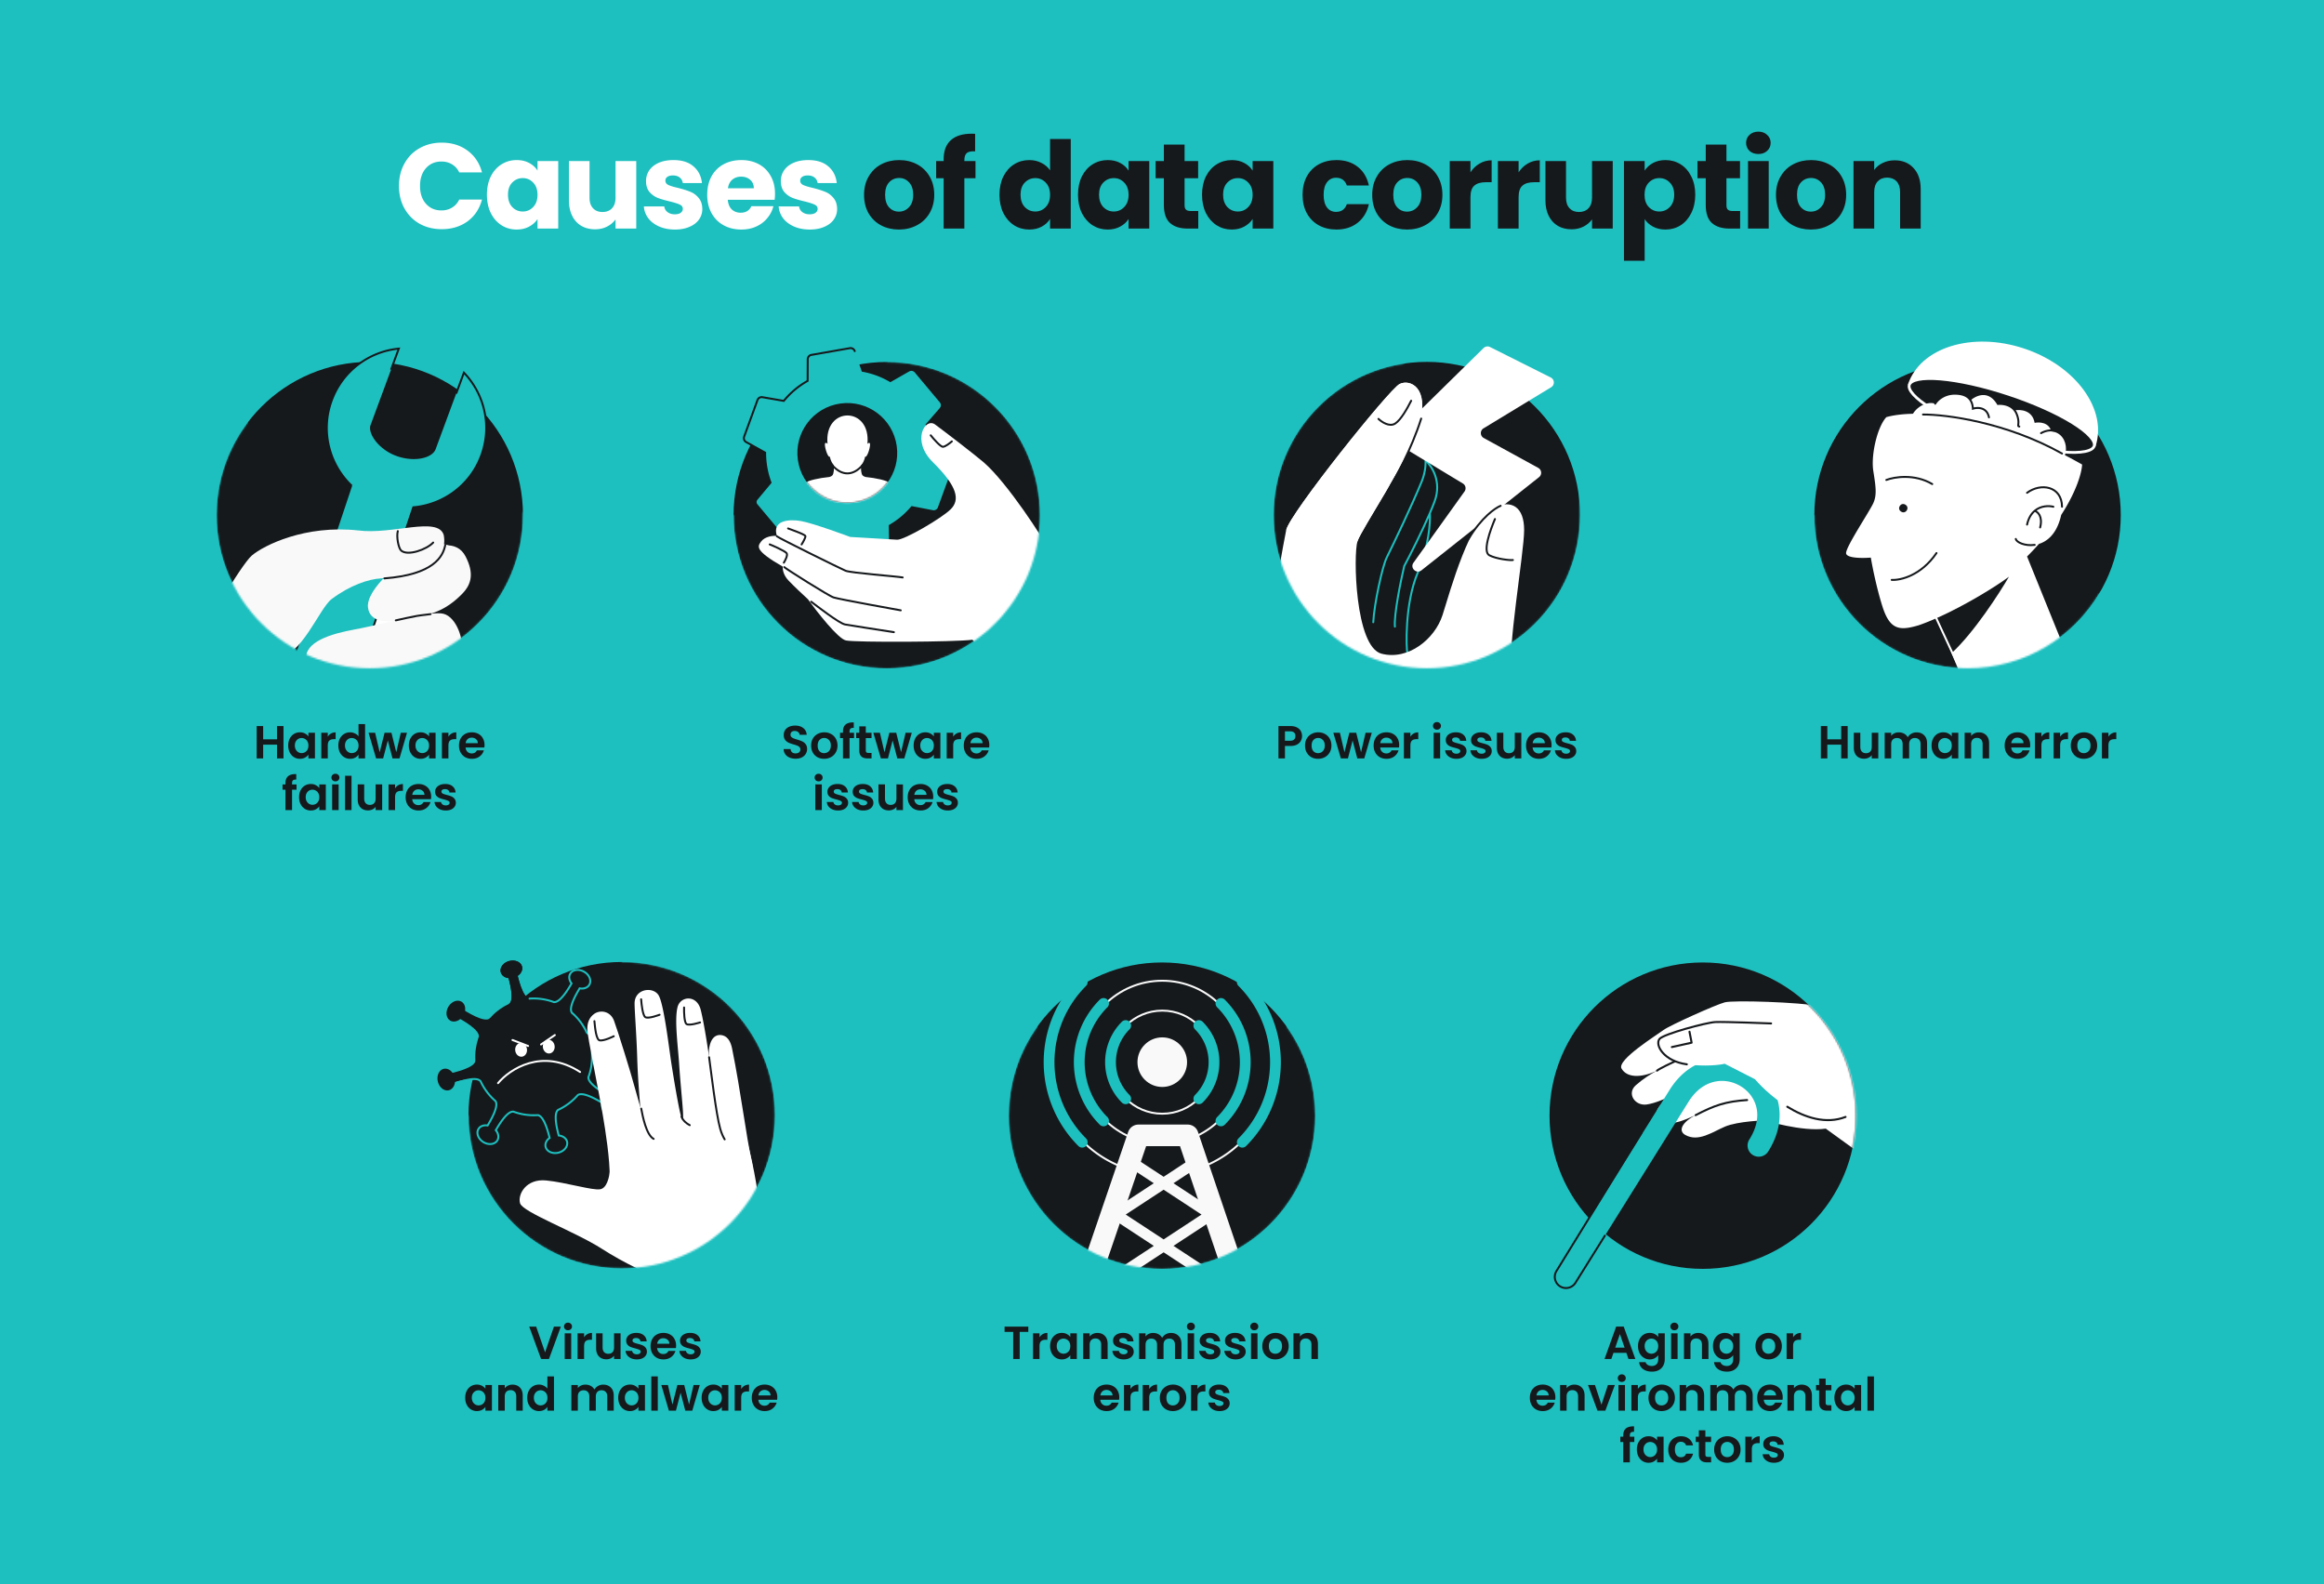 <svg xmlns="http://www.w3.org/2000/svg" width="1304" height="889" fill="none"><path fill="#1EBFBF" d="M0 0h1304v889H0z"/><path fill="#fff" d="M223.869 104.353q0-7.063 3.055-12.564 3.057-5.568 8.489-8.624 5.5-3.124 12.428-3.124 8.488 0 14.532 4.482t8.082 12.224h-12.767q-1.426-2.988-4.075-4.55-2.58-1.562-5.908-1.562-5.365 0-8.693 3.735t-3.327 9.983q0 6.247 3.327 9.982t8.693 3.735q3.327 0 5.908-1.562 2.649-1.561 4.075-4.549h12.767q-2.038 7.741-8.082 12.223-6.044 4.414-14.532 4.414-6.927 0-12.428-3.056-5.432-3.123-8.489-8.624-3.055-5.5-3.055-12.563m49.351 4.889q0-5.84 2.173-10.254 2.241-4.415 6.044-6.791t8.489-2.377q4.006 0 6.994 1.63 3.056 1.629 4.686 4.278v-5.365h11.613v37.894h-11.613v-5.365q-1.697 2.649-4.754 4.278-2.988 1.63-6.994 1.63-4.618 0-8.421-2.377-3.803-2.445-6.044-6.859-2.173-4.481-2.173-10.322m28.386.068q0-4.346-2.445-6.859-2.376-2.512-5.84-2.512t-5.908 2.512q-2.377 2.445-2.377 6.791 0 4.347 2.377 6.927 2.445 2.513 5.908 2.513t5.84-2.513q2.445-2.512 2.445-6.859m55.395-18.947v37.894h-11.613v-5.161q-1.766 2.512-4.821 4.074-2.988 1.494-6.656 1.494-4.346 0-7.673-1.901-3.328-1.97-5.162-5.637-1.833-3.666-1.833-8.624V90.363h11.545v20.577q0 3.803 1.969 5.908t5.297 2.105q3.396 0 5.365-2.105t1.969-5.908V90.363zM378.72 128.8q-4.958 0-8.828-1.698-3.871-1.697-6.112-4.617-2.241-2.989-2.513-6.656h11.477q.204 1.97 1.834 3.192t4.006 1.222q2.173 0 3.328-.814 1.222-.883 1.222-2.241 0-1.63-1.697-2.377-1.698-.815-5.501-1.766-4.075-.95-6.791-1.969a12.2 12.2 0 0 1-4.686-3.328q-1.97-2.308-1.969-6.18 0-3.26 1.765-5.908 1.834-2.716 5.297-4.278 3.532-1.562 8.353-1.562 7.131 0 11.205 3.531 4.143 3.532 4.754 9.372h-10.73q-.271-1.97-1.765-3.124-1.427-1.154-3.803-1.154-2.038 0-3.124.814-1.087.747-1.087 2.106 0 1.63 1.698 2.444 1.766.816 5.433 1.63 4.21 1.087 6.859 2.173 2.648 1.019 4.618 3.396 2.037 2.309 2.105 6.247 0 3.328-1.902 5.977-1.833 2.58-5.365 4.074-3.463 1.494-8.081 1.494m56.135-20.101q0 1.63-.203 3.395h-26.281q.272 3.532 2.241 5.433 2.037 1.834 4.957 1.834 4.346 0 6.044-3.667h12.36a16.75 16.75 0 0 1-3.464 6.723q-2.445 2.988-6.18 4.685-3.735 1.698-8.352 1.698-5.57 0-9.915-2.377-4.346-2.376-6.791-6.791-2.445-4.413-2.445-10.322t2.377-10.322q2.444-4.415 6.791-6.791 4.346-2.377 9.983-2.377 5.5 0 9.779 2.309 4.278 2.31 6.655 6.587 2.445 4.278 2.444 9.983m-11.884-3.056q0-2.988-2.037-4.754t-5.093-1.765q-2.92 0-4.958 1.697-1.97 1.698-2.444 4.822zM454.36 128.8q-4.958 0-8.828-1.698-3.871-1.697-6.112-4.617-2.241-2.989-2.513-6.656h11.477q.204 1.97 1.833 3.192t4.007 1.222q2.173 0 3.328-.814 1.222-.883 1.222-2.241 0-1.63-1.698-2.377-1.698-.815-5.5-1.766-4.075-.95-6.791-1.969a12.2 12.2 0 0 1-4.686-3.328q-1.97-2.308-1.97-6.18 0-3.26 1.766-5.908 1.833-2.716 5.297-4.278 3.531-1.562 8.353-1.562 7.131 0 11.205 3.531 4.143 3.532 4.754 9.372h-10.73q-.272-1.97-1.766-3.124-1.425-1.154-3.803-1.154-2.037 0-3.123.814-1.087.747-1.087 2.106 0 1.63 1.698 2.444 1.766.816 5.433 1.63 4.21 1.087 6.858 2.173 2.649 1.019 4.618 3.396 2.037 2.309 2.105 6.247 0 3.328-1.901 5.977-1.834 2.58-5.365 4.074-3.464 1.494-8.081 1.494"/><path fill="#16191C" d="M504.377 128.8q-5.568 0-10.05-2.377-4.414-2.376-6.995-6.791-2.513-4.413-2.513-10.322 0-5.84 2.581-10.254 2.58-4.482 7.063-6.86 4.482-2.376 10.05-2.376 5.57 0 10.051 2.377 4.482 2.376 7.063 6.859 2.58 4.414 2.58 10.254t-2.648 10.322q-2.582 4.415-7.131 6.791-4.482 2.377-10.051 2.377m0-10.051q3.329 0 5.637-2.444 2.377-2.445 2.377-6.995t-2.309-6.995q-2.24-2.444-5.569-2.444-3.395 0-5.636 2.444-2.241 2.377-2.241 6.995 0 4.55 2.173 6.995 2.241 2.444 5.568 2.444m42.968-18.743h-6.247v28.251h-11.613v-28.251h-4.21v-9.643h4.21v-1.086q0-6.995 4.007-10.594 4.006-3.667 11.748-3.667 1.29 0 1.901.067v9.847q-3.327-.203-4.685.951t-1.358 4.143v.34h6.247zm13.464 9.236q0-5.84 2.173-10.254 2.241-4.415 6.044-6.791t8.489-2.377q3.735 0 6.791 1.562 3.124 1.562 4.89 4.21V78.004h11.612v50.253h-11.612v-5.433q-1.63 2.717-4.686 4.346-2.988 1.63-6.995 1.63-4.685 0-8.489-2.377-3.803-2.445-6.044-6.859-2.173-4.481-2.173-10.322m28.387.068q0-4.346-2.445-6.859-2.377-2.512-5.84-2.512t-5.909 2.512q-2.376 2.445-2.376 6.791 0 4.347 2.376 6.927 2.445 2.513 5.909 2.513t5.84-2.513q2.445-2.512 2.445-6.859m15.667-.068q0-5.84 2.173-10.254 2.241-4.415 6.044-6.791t8.489-2.377q4.007 0 6.995 1.63 3.056 1.629 4.685 4.278v-5.365h11.613v37.894h-11.613v-5.365q-1.697 2.649-4.753 4.278-2.988 1.63-6.995 1.63-4.618 0-8.421-2.377-3.803-2.445-6.044-6.859-2.173-4.481-2.173-10.322m28.386.068q0-4.346-2.444-6.859-2.377-2.512-5.841-2.512-3.463 0-5.908 2.512-2.376 2.445-2.377 6.791 0 4.347 2.377 6.927 2.445 2.513 5.908 2.513t5.841-2.513q2.444-2.512 2.444-6.859m39.097 9.1v9.847h-5.908q-6.316 0-9.847-3.056-3.532-3.125-3.532-10.119v-15.076h-4.618v-9.643h4.618v-9.236h11.613v9.236h7.606v9.643h-7.606v15.212q0 1.698.815 2.445t2.716.747zm2.122-9.168q0-5.84 2.173-10.254 2.241-4.415 6.044-6.791t8.489-2.377q4.006 0 6.994 1.63 3.057 1.629 4.686 4.278v-5.365h11.613v37.894h-11.613v-5.365q-1.697 2.649-4.754 4.278-2.988 1.63-6.994 1.63-4.619 0-8.421-2.377-3.803-2.445-6.044-6.859-2.173-4.481-2.173-10.322m28.386.068q0-4.346-2.445-6.859-2.376-2.512-5.84-2.512t-5.908 2.512q-2.377 2.445-2.377 6.791 0 4.347 2.377 6.927 2.445 2.513 5.908 2.513t5.84-2.513q2.445-2.512 2.445-6.859m28.021 0q0-5.908 2.377-10.322 2.445-4.415 6.723-6.791 4.347-2.377 9.915-2.377 7.13 0 11.884 3.735 4.822 3.735 6.316 10.526h-12.36q-1.562-4.346-6.044-4.346-3.19 0-5.093 2.512-1.901 2.445-1.901 7.063t1.901 7.131q1.902 2.444 5.093 2.444 4.482 0 6.044-4.346h12.36q-1.494 6.656-6.316 10.458T749.89 128.8q-5.568 0-9.915-2.377-4.278-2.376-6.723-6.791-2.376-4.413-2.377-10.322m58.638 19.49q-5.568 0-10.05-2.377-4.415-2.376-6.995-6.791-2.513-4.413-2.513-10.322 0-5.84 2.581-10.254 2.58-4.482 7.062-6.86 4.483-2.376 10.051-2.376 5.57 0 10.051 2.377 4.482 2.376 7.062 6.859 2.581 4.414 2.581 10.254t-2.649 10.322q-2.58 4.415-7.13 6.791-4.482 2.377-10.051 2.377m0-10.051q3.329 0 5.637-2.444 2.376-2.445 2.377-6.995t-2.309-6.995q-2.242-2.444-5.569-2.444-3.396 0-5.636 2.444-2.241 2.377-2.241 6.995 0 4.55 2.173 6.995 2.241 2.444 5.568 2.444m35.566-22.07q2.037-3.124 5.093-4.89 3.056-1.833 6.791-1.833v12.291h-3.192q-4.346 0-6.519 1.902-2.173 1.833-2.173 6.519v17.589h-11.613V90.363h11.613zm27.01 0q2.037-3.124 5.093-4.89 3.056-1.833 6.791-1.833v12.291h-3.192q-4.346 0-6.519 1.902-2.173 1.833-2.173 6.519v17.589h-11.613V90.363h11.613zm52.816-6.316v37.894h-11.613v-5.161q-1.765 2.512-4.822 4.074-2.988 1.494-6.655 1.494-4.346 0-7.674-1.901-3.327-1.97-5.161-5.637t-1.833-8.624V90.363h11.544v20.577q0 3.803 1.97 5.908t5.297 2.105q3.395 0 5.365-2.105t1.969-5.908V90.363zm17.916 5.365q1.698-2.649 4.686-4.278 2.987-1.63 6.995-1.63 4.685 0 8.488 2.377t5.976 6.79q2.241 4.416 2.241 10.255t-2.241 10.322q-2.172 4.414-5.976 6.859-3.803 2.377-8.488 2.377-3.94 0-6.995-1.63-2.988-1.63-4.686-4.21v23.361h-11.612V90.363h11.612zm16.57 13.514q0-4.346-2.445-6.791-2.376-2.512-5.908-2.512-3.463 0-5.908 2.512-2.377 2.513-2.377 6.859 0 4.347 2.377 6.859 2.445 2.513 5.908 2.513t5.908-2.513q2.445-2.58 2.445-6.927m36.991 9.168v9.847h-5.908q-6.316 0-9.847-3.056-3.531-3.125-3.531-10.119v-15.076h-4.618v-9.643h4.618v-9.236h11.612v9.236h7.606v9.643h-7.606v15.212q0 1.698.815 2.445.816.747 2.717.747zm10.272-31.985q-3.057-.001-5.026-1.766-1.9-1.835-1.901-4.482 0-2.716 1.901-4.482 1.97-1.834 5.026-1.834 2.987 0 4.889 1.834 1.97 1.765 1.969 4.482 0 2.648-1.969 4.482-1.902 1.765-4.889 1.765m5.772 3.938v37.894h-11.613V90.363zm23.624 38.437q-5.565 0-10.05-2.377-4.41-2.376-6.992-6.791-2.513-4.413-2.513-10.322 0-5.84 2.581-10.254c1.724-2.988 4.074-5.275 7.064-6.86q4.485-2.376 10.05-2.376t10.05 2.377c2.99 1.584 5.34 3.87 7.06 6.859q2.58 4.414 2.58 10.254c0 3.894-.88 7.334-2.65 10.322-1.72 2.943-4.09 5.207-7.13 6.791q-4.47 2.377-10.05 2.377m0-10.051q3.33 0 5.64-2.444c1.58-1.63 2.38-3.962 2.38-6.995q0-4.55-2.31-6.995c-1.5-1.629-3.35-2.444-5.57-2.444q-3.39 0-5.64 2.444c-1.49 1.585-2.24 3.916-2.24 6.995 0 3.033.73 5.365 2.17 6.995 1.5 1.63 3.35 2.444 5.57 2.444m47.05-28.793q6.645 0 10.59 4.346c2.67 2.852 4.01 6.791 4.01 11.816v22.139h-11.55V107.68c0-2.535-.66-4.504-1.97-5.908-1.31-1.403-3.08-2.105-5.29-2.105-2.22 0-3.99.702-5.3 2.105s-1.97 3.373-1.97 5.908v20.577h-11.61V90.363h11.61v5.025c1.18-1.675 2.76-2.988 4.75-3.938 1.99-.996 4.24-1.494 6.73-1.494"/><mask id="b" width="181" height="197" x="121" y="178" maskUnits="userSpaceOnUse" style="mask-type:alpha"><mask id="a" fill="#fff"><path d="M138.709 237.43c-10.795 14.368-17.193 32.229-17.193 51.585 0 47.476 38.487 85.963 85.963 85.963 47.476-.001 85.963-38.487 85.963-85.963q-.001-.783-.016-1.563h7.831V178.045H138.709z"/></mask><path fill="#D9D9D9" d="M138.709 237.43c-10.795 14.368-17.193 32.229-17.193 51.585 0 47.476 38.487 85.963 85.963 85.963 47.476-.001 85.963-38.487 85.963-85.963q-.001-.783-.016-1.563h7.831V178.045H138.709z"/><path fill="#16191C" d="M138.709 237.43h1.563v.521l-.314.418zm-17.193 51.585h-1.563zm85.963 85.963v1.562zm85.963-85.963h1.563zm-.016-1.563-1.563.028-.029-1.591h1.592zm7.831 0h1.563v1.563h-1.563zm0-109.407v-1.563h1.563v1.563zm-162.548 0h-1.563v-1.563h1.563zm0 59.385 1.249.939c-10.598 14.107-16.879 31.64-16.879 50.646h-3.126c0-19.706 6.515-37.894 17.506-52.524zm-17.193 51.585h1.563c0 46.612 37.787 84.4 84.4 84.4v3.125c-48.339 0-87.526-39.186-87.526-87.525zm85.963 85.963v-1.563c46.613-.001 84.4-37.788 84.4-84.4h3.126c0 48.339-39.187 87.525-87.526 87.525zm85.963-85.963h-1.563q-.001-.76-.016-1.535l1.563-.028 1.562-.028q.016.786.017 1.591zm-.016-1.563v-1.563h7.831v3.126h-7.831zm7.831 0h-1.563V178.045h3.126v109.407zm0-109.407v1.563H138.709v-3.126h162.548zm-162.548 0h1.563v59.385h-3.126v-59.385z" mask="url(#a)"/></mask><g mask="url(#b)"><circle cx="85.963" cy="85.963" r="85.458" fill="#16191C" stroke="#16191C" stroke-width="1.009" transform="matrix(-1 0 0 1 293.442 203.052)"/><path fill="#fff" fill-rule="evenodd" d="M230.123 371.227c.809-16.82.192-32.782-1.127-43.44 9.944-4.456 29.571-15.548 28.704-18.02-1.083-3.091-6.298-5.246-18.062-6.238-18.322-1.546-31.613 5.901-42.964 12.262-2.836 1.589-5.551 3.11-8.193 4.407-9.778 2.821-19.588 4.78-28.997 6.659-6.202 1.238-12.23 2.442-17.961 3.835 16.263 24.899 44.379 41.353 76.337 41.353 4.159 0 8.252-.278 12.263-.818" clip-rule="evenodd"/><path stroke="#16191C" stroke-width="1.094" d="M188.481 320.198c19.389-5.595 35.094-8.609 37.599-4.82 1.117 1.689 2.139 6.128 2.916 12.409m1.127 43.44c.809-16.82.192-32.782-1.127-43.44 9.944-4.456 29.571-15.548 28.704-18.02-1.083-3.091-6.298-5.246-18.062-6.238-18.322-1.546-31.613 5.901-42.964 12.262-2.836 1.589-5.551 3.11-8.193 4.407-9.778 2.821-19.588 4.78-28.997 6.659-6.202 1.238-12.23 2.442-17.961 3.835 16.263 24.899 44.379 41.353 76.337 41.353 4.159 0 8.252-.278 12.263-.818Z"/><path fill="#1EBFBF" fill-rule="evenodd" d="M186.165 224.622c6.134-16.61 21.094-27.396 37.608-29.012l-15.918 43.1.005.002c-1.447 4.518 4.478 13.397 14.442 17.077 9.979 3.686 20.051 1.36 22.076-3.59l.004.002 15.919-43.101c11.499 11.962 15.857 29.883 9.723 46.494-6.199 16.781-21.405 27.619-38.122 29.059l-38.664 115.851a106.8 106.8 0 0 1-34.557-13.105l38.389-114.953.218.063c-12.539-11.933-17.501-30.619-11.123-47.887" clip-rule="evenodd"/><path stroke="#16191C" stroke-width="1.09" d="m255.958 220.858 4.343-11.758c11.5 11.962 15.857 29.883 9.723 46.494-6.199 16.781-21.405 27.619-38.122 29.059l-38.664 115.851a106.8 106.8 0 0 1-34.557-13.106l38.389-114.952.218.063c-12.538-11.933-17.501-30.618-11.123-47.887 6.134-16.61 21.094-27.396 37.608-29.012l-4.377 11.851"/><path fill="#F9F9F9" d="M245.944 397.98c2.918-5.033 3.899-11.809-1.113-19.64.401-.154.844-.312 1.318-.482 4.164-1.491 10.746-3.847 12.72-11.382 1.787-6.82-2.579-20.227-10.082-22.089-1.634-.406-4.243-.339-7.468.04 8.641-2.379 14.631-7.753 18.064-11.283 5.302-5.453 6.611-11.646 1.871-20.878-5.003-9.744-16.573-6.282-26.389-2.35-8.995 3.603-29.687 20.652-28.389 31.025 1.037 8.299 10.835 8.228 15.604 7.156-2.294.519-4.595 1.052-6.848 1.575-5.957 1.38-11.58 2.683-15.848 3.45-13.832 2.488-28.632 7.026-27.64 17.017.889 8.953 6.253 10.055 9.479 10.719q.317.064.603.126c-5.431.591-10.473 1.908-12.317 2.748-2.284 1.039-3.894 3.1-4.734 5.565 15.209 8.248 32.632 12.933 51.149 12.933 10.42 0 20.493-1.484 30.02-4.25"/><path stroke="#16191C" stroke-linecap="round" stroke-linejoin="round" stroke-width="1.094" d="M222.08 348.098c4.076-.923 8.128-1.803 11.845-2.5 0 0 3.815-.596 7.649-.999"/><path fill="#F9F9F9" d="M200.894 297.628c-29.486-3.205-52.661 8.224-59.613 14.102-2.838 2.4-10.582 13.863-17.561 26.239 3.702 8.147 15.09 25.844 31.022 31.451 14.675-.846 24.163-27.897 31.409-33.332 10.256-7.692 20.667-11.175 27.563-11.538 24.358-1.282 37.819-10.897 35.255-24.358-3.205-10.683-28.845 0-48.075-2.564"/><path stroke="#16191C" stroke-linecap="round" stroke-linejoin="round" stroke-width="1.094" d="M215.639 324.55c27.792-2.138 32.901-12.3 34.166-18.589m-6.746-1.523c-3.685 3.922-14.208 7.693-17.947 4.516-1.506-1.28-2.785-7.843-1.902-10.935"/></g><mask id="c" width="190" height="183" x="394" y="193" maskUnits="userSpaceOnUse" style="mask-type:alpha"><path fill="#1EBFBF" d="M497.573 375.039c47.476 0 85.963-38.487 85.963-85.963s-38.487-85.963-85.963-85.963v-9.377H394.418v95.34h17.192c0 47.476 38.487 85.963 85.963 85.963"/></mask><g mask="url(#c)"><circle cx="497.573" cy="289.076" r="85.963" fill="#16191C"/><path fill="#1EBFBF" d="M452.263 294.337a46.4 46.4 0 0 0 16.053 5.792l4.185 11.403a2.49 2.49 0 0 0 2.769 1.596l21.536-3.777a2.49 2.49 0 0 0 2.061-2.491l-.182-12.192a46.4 46.4 0 0 0 12.775-10.713l11.985 2.322a2.49 2.49 0 0 0 2.813-1.592l7.498-20.538a2.49 2.49 0 0 0-1.085-3.006l-10.498-6.123a46.7 46.7 0 0 0-.7-8.74 46.7 46.7 0 0 0-2.176-8.082l7.998-9.212a2.49 2.49 0 0 0 .029-3.232l-14.039-16.761a2.49 2.49 0 0 0-3.146-.564l-10.56 6.034a46.4 46.4 0 0 0-16.002-5.93l-3.977-11.526a2.49 2.49 0 0 0-2.785-1.641l-21.537 3.777a2.49 2.49 0 0 0-2.06 2.442l-.055 12.147a46.4 46.4 0 0 0-13.377 11.217l-11.982-2.08a2.49 2.49 0 0 0-2.766 1.6l-7.498 20.538a2.49 2.49 0 0 0 1.127 3.03l10.655 5.94a46.7 46.7 0 0 0 .705 8.341 46.6 46.6 0 0 0 2.315 8.456l-7.788 9.331a2.49 2.49 0 0 0 .003 3.195l14.039 16.761a2.49 2.49 0 0 0 3.187.539z"/><path stroke="#16191C" stroke-linecap="round" stroke-width="1.094" d="M475.27 313.128a2.49 2.49 0 0 1-2.769-1.595l-4.185-11.403a46.4 46.4 0 0 1-16.053-5.792l-10.48 6.261a2.49 2.49 0 0 1-3.188-.539l-14.039-16.761a2.49 2.49 0 0 1-.002-3.196l7.787-9.33a46.7 46.7 0 0 1-2.315-8.456 46.7 46.7 0 0 1-.705-8.341l-10.654-5.94a2.49 2.49 0 0 1-1.127-3.03l7.497-20.538a2.49 2.49 0 0 1 2.766-1.6l11.983 2.08a46.4 46.4 0 0 1 13.377-11.217l.054-12.147a2.49 2.49 0 0 1 2.061-2.442l21.536-3.777a2.49 2.49 0 0 1 2.786 1.641"/><circle cx="475.421" cy="254.163" r="28.012" fill="#16191C" transform="rotate(-7.905 475.421 254.163)"/><mask id="d" width="57" height="57" x="447" y="226" maskUnits="userSpaceOnUse" style="mask-type:alpha"><circle cx="475.421" cy="254.163" r="28.012" fill="#FA3556" transform="rotate(-7.905 475.421 254.163)"/></mask><g mask="url(#d)"><path fill="#fff" d="M487.969 248.631c-.529-.368-1.236.184-1.279.577 2.239-21.441-24.58-21.441-22.341 0-.043-.393-.75-.945-1.279-.577-.936.652 1.307 8.415 2.549 7.612.447 2.106 1.236 3.636 2.245 4.868.182 1.654.077 4.656-.828 5.655-.331.365-.909.647-1.612.87-6.02.621-11.868 1.881-13.723 3.418-2.983 2.47-3.842 12.592-3.898 14.512h55.433c-.056-1.92-.915-12.042-3.898-14.512-1.855-1.537-7.703-2.797-13.723-3.418-.703-.223-1.281-.505-1.612-.87-.905-.999-1.01-4.001-.828-5.655 1.009-1.232 1.798-2.762 2.245-4.868 1.242.803 3.485-6.96 2.549-7.612"/><path stroke="#16191C" stroke-linecap="round" stroke-linejoin="round" stroke-width="1.094" d="M466.51 260.445c5.987 7.39 12.609 6.301 17.63.383"/></g><path fill="#fff" d="M552.102 259.545c13.339 11.626 33.959 43.72 34.836 46.475l19.787 14.56-45.98 53.225-15.137-14.826c-9.85 1.29-65.388 1.546-70.934.387-4.437-.927-16.051-15.781-21.304-23.092-2.433-2.224-8.044-7.462-11.018-10.632-2.973-3.17-3.294-6.433-3.082-7.669-15.687-9.036-14.309-11.242-12.273-14.033 2.075-2.843 6.515-3.497 8.924-3.216-2.816-8.651 6.597-9.593 13.594-8.348s27.548 8.905 27.548 8.905l26.318 1.553c3.937.233 25.041-12.038 30.125-17.145s4.062-12.445-10.088-26.381c-12.228-12.044-4.334-25.21 1.248-21.138 4.837 3.53 23.084 17.583 27.436 21.375"/><path stroke="#16191C" stroke-linecap="round" stroke-linejoin="round" stroke-width="1.094" d="M522.226 244.263c1.743 2.183 5.562 6.526 6.899 6.438 1.336-.087 3.864-2.059 4.962-3.034m-98.178 53.263c.78.877 35.737 18.121 38.577 19.329 2.84 1.207 29.134 3.175 32.011 3.761m-66.411-5.792c.78.878 25.035 16.243 27.693 17.023 4.088 1.201 35.983 6.907 37.629 7.212m-50.247-4.837c2.986 2.255 15.711 12.157 19.002 12.767 2.633.488 19.365 3.084 27.402 4.321M442.2 296.518c.402.232 9.58 3.269 9.726 4.317.117.839-1.382 3.454-2.146 4.656m-17.883-.015c.817.256 8.52 3.622 9.483 4.926.77 1.044-.72 3.978-1.561 5.315"/></g><mask id="e" width="173" height="201" x="714" y="174" maskUnits="userSpaceOnUse" style="mask-type:alpha"><path fill="#1EBFBF" d="M800.589 374.978c47.476 0 85.963-38.487 85.963-85.963V174.919h-98.467v29.036c-41.55 6.055-73.459 41.831-73.459 85.06 0 47.476 38.487 85.963 85.963 85.963"/></mask><g mask="url(#e)"><circle cx="800.589" cy="289.015" r="85.963" fill="#16191C"/><path fill="#16191C" d="M799.91 258.415c-.177-7.602-3.375-13.483-5.651-16.096l-36.275 35.17-12.529 62.975 22.75 33.301c7.307-1.928 21.823-6.131 21.426-7.52-.496-1.735-1.735-27.024 5.951-45.123 6.148-14.479 7.04-28.151 6.717-33.177 1.028-2.405 1.951-4.687 2.704-6.74 4.075-11.108-1.698-19.821-5.093-22.79"/><path stroke="#1EBFBF" stroke-linecap="round" stroke-width="1.094" d="M770.54 349.138c.496-10.082 5.093-31.48 7.614-36.408 4.244-8.614 14.082-29.138 19.475-42.322 1.752-4.281 2.366-8.336 2.281-11.993m0 0c-.177-7.602-3.375-13.483-5.651-16.096l-36.275 35.17-12.529 62.975 22.75 33.301c7.307-1.928 21.823-6.131 21.426-7.52-.496-1.735-1.735-27.024 5.951-45.123 6.148-14.479 7.04-28.151 6.717-33.177m-2.389-29.53c3.395 2.969 9.168 11.682 5.093 22.79-.753 2.053-1.676 4.335-2.704 6.74m-19.61 63.672c-.595-6.743 3.223-25.454 5.207-33.966 3.264-6.131 9.866-19.104 14.403-29.706"/><path fill="#fff" d="M721.695 297.409c-1.542 7.325-6.747 37.43-9.157 51.567l9.157 23.133 67.471 18.796c22.009-.964 61.376-1.444 59.062-11.854-2.891-13.013 6.964-68.63 6.964-81.642s-6.964-16.911-16.386-13.013c-13.976 5.784-25.061 47.23-29.398 60.725-4.338 13.494-19.278 25.543-34.218 21.687s-15.904-55.905-13.494-63.134c2.409-7.229 28.916-45.784 34.699-66.026 5.784-20.241-5.301-25.061-11.084-22.169s-61.689 72.773-63.616 81.93"/><path stroke="#16191C" stroke-linecap="round" stroke-width="1.094" d="M771.855 237.649c1.784 1.742 6.163 4.702 9.404 2.612 3.242-2.089 8.38-11.129 10.544-15.388m47.019 66.352c-2.672 6.365-7.043 18.302-3.153 20.354s11.705 2.931 13.224 2.646"/><path fill="#fff" d="m783.007 243.852 49.45-48.575a3.13 3.13 0 0 1 3.593-.564l34.094 17.108c2.196 1.101 2.321 4.189.222 5.465L832.41 240.35c-2.056 1.249-1.99 4.255.119 5.412l30.592 16.785c1.961 1.076 2.191 3.802.438 5.191l-65.967 52.28c-2.84 2.251-6.593-1.325-4.482-4.27l28.632-39.958a3.125 3.125 0 0 0-.922-4.495l-37.241-22.539a3.126 3.126 0 0 1-.572-4.904"/><path fill="#fff" d="M785.311 215.479c-5.783 2.891-61.688 72.773-63.616 81.93 8.835 6.698 29.205 17.328 40.001 6.265 2.41-7.229 28.916-45.784 34.7-66.026 5.783-20.241-5.302-25.061-11.085-22.169"/><path stroke="#16191C" stroke-linecap="round" stroke-width="1.094" d="M773.453 235.038c1.784 1.741 6.163 4.701 9.404 2.611s6.782-8.517 8.946-12.776m5.629 9.997c-5.629 17.753-14.786 33.84-17.029 37.618m61.603 11.322c-2.965 1.16-10.714 6.497-17.985 18.565"/></g><mask id="f" width="180" height="201" x="1014" y="174" maskUnits="userSpaceOnUse" style="mask-type:alpha"><path fill="#1EBFBF" d="M1018.04 289.015c0 47.476 38.49 85.963 85.96 85.963 31.5 0 59.03-16.937 74.01-42.2h15.08V174.919h-178.18v114.096z"/></mask><g mask="url(#f)"><circle cx="1104" cy="289.015" r="85.963" fill="#16191C"/><path fill="#fff" d="M1135.65 195.535c-29.05-9.632-58.18-.606-65.07 20.16l105.19 34.883c6.89-20.766-11.08-45.41-40.12-55.043"/><path fill="#16191C" stroke="#fff" stroke-width="1.563" d="M1127.11 221.272c14.48 4.803 27.1 10.551 35.8 15.948 4.35 2.702 7.68 5.292 9.77 7.605 2.14 2.366 2.78 4.206 2.35 5.507s-2.04 2.397-5.17 3.016c-3.06.605-7.28.692-12.38.257-10.2-.868-23.76-3.8-38.24-8.603s-27.1-10.552-35.8-15.948c-4.35-2.702-7.68-5.292-9.77-7.605-2.14-2.366-2.78-4.207-2.35-5.508.44-1.301 2.05-2.396 5.17-3.015 3.06-.606 7.28-.692 12.39-.258 10.19.869 23.75 3.801 38.23 8.604Z"/><path fill="#fff" d="M1085.84 226.521c-5.1-1.784-13.51 2.804-14.27 10.961l78.5 23.852c12.13 0 11.96-18.364.93-19.273-1.36-5.156-6.8-5.342-9.36-4.787-1.24-7.174-8.01-7.653-11.23-6.996-2.54-3.331-6.89-3.803-9.36-3.613-5.11-8.694-12.57-5.255-15.67-2.449-1.47-1.999-4.11-3.303-8.58-3.303-6.12 0-9.86 3.739-10.96 5.608"/><path stroke="#16191C" stroke-linecap="round" stroke-width="1.094" d="m1071.57 237.482 78.5 23.852m-64.23-34.813c1.1-1.869 4.84-5.608 10.96-5.608 4.47 0 7.11 1.304 8.58 3.303m10.63 9.955c-1.17-5.826-6.5-5.658-9.01-4.846-.11-1.909-.57-3.685-1.62-5.109m0 0c3.1-2.806 10.56-6.245 15.67 2.449 2.47-.19 6.82.282 9.36 3.613a8.8 8.8 0 0 1 1.17 2.101c2.07 5.239-.11 6.722 1.46 6.946m12.2 3.721c1.1-.606 3.81-1.989 7.45-1.41"/><path fill="#fff" d="M1058.42 234.073c13.95-4.04 55.44-4.379 109.86 26.584-.26 4.747-3.19 15.098-11.75 28.296-.2.952-.46 1.951-.79 2.996-2.51 8.035-7.12 11.826-11.68 13.246a167 167 0 0 1-6.67 7.066l19.94 49.259-38.7 19.547h-17.59l-5.99-14.564-8.14-19.784c-3.54 1.58-7.02 2.986-10.33 4.125-10.88 3.241-16.2 2.547-20.37-10.649-3.33-10.558-5.71-22.612-6.48-27.319-4.63.386-13.89.416-13.89-2.547 0-3.704 13.19-23.383 15.28-28.013 2.08-4.631 1.39-9.261 0-18.059-1.39-8.797 2.11-24.484 7.3-30.184"/><path fill="#16191C" d="M1086.91 346.719c15.93-7.097 33.07-17.684 40.32-23.12-5.48 9.447-19.58 31.253-32.18 42.904z"/><path stroke="#fff" stroke-width="1.094" d="m1098.11 372.002-15.47-33.259"/><path stroke="#16191C" stroke-linecap="round" stroke-width="1.094" d="M1137.39 276.517c7.7-5.717 19.48-3.815 19.62 7.824m-25.95 18.064c.34 1.88 5.16 4.113 10.61 3.33m10.47-21.394c-2.56-.648-7.02-.625-10.47 2.294m-4.28 7.716c.81-3.673 2.4-6.125 4.28-7.716m0 0c1.69.503 4.66 3.071 3.06 9.318m-83.29 29.431c4.74.307 16.4-2.273 25.13-15.055m-28.15-41.017c4.43-1.699 15.77-3.619 25.76 2.295m-5.19-39.017c12.88-.051 46.52 4.256 78.02 21.888"/><circle cx="1067.94" cy="285.14" r="2.31" fill="#16191C" transform="rotate(33.14 1067.94 285.14)"/></g><path fill="#16191C" d="M446.445 425.73q-1.899 0-3.432-.65-1.509-.65-2.392-1.872-.885-1.221-.91-2.886h3.9q.078 1.119.78 1.768.728.65 1.976.65 1.273 0 2.002-.598.728-.624.728-1.612 0-.805-.494-1.326a3.3 3.3 0 0 0-1.248-.806q-.729-.312-2.028-.676-1.769-.519-2.886-1.014a5.34 5.34 0 0 1-1.898-1.534q-.78-1.04-.78-2.756 0-1.611.806-2.808.805-1.196 2.262-1.82 1.456-.65 3.328-.65 2.808 0 4.55 1.378 1.767 1.353 1.95 3.796h-4.004q-.053-.936-.806-1.534-.729-.624-1.95-.624-1.067 0-1.716.546-.624.546-.624 1.586 0 .729.468 1.222.494.468 1.196.78.728.286 2.028.676 1.767.52 2.886 1.04a5.2 5.2 0 0 1 1.924 1.56q.806 1.041.806 2.73a5.14 5.14 0 0 1-.754 2.704q-.755 1.249-2.21 2.002-1.457.728-3.458.728m15.974.052q-2.08 0-3.744-.91a6.8 6.8 0 0 1-2.626-2.626q-.936-1.689-.936-3.9t.962-3.9a6.77 6.77 0 0 1 2.678-2.6q1.69-.936 3.77-.936t3.77.936a6.6 6.6 0 0 1 2.652 2.6q.988 1.69.988 3.9t-1.014 3.9a6.9 6.9 0 0 1-2.704 2.626q-1.69.91-3.796.91m0-3.172q.988 0 1.846-.468.883-.493 1.404-1.456.52-.962.52-2.34 0-2.054-1.092-3.146-1.066-1.118-2.626-1.118t-2.626 1.118q-1.04 1.092-1.04 3.146 0 2.055 1.014 3.172 1.04 1.092 2.6 1.092m16.788-8.476h-2.522v11.414h-3.692v-11.414h-1.638v-2.99h1.638v-.728q0-2.652 1.508-3.9t4.55-1.17v3.068q-1.326-.026-1.846.442t-.52 1.69v.598h2.522zm6.597 0v6.968q0 .729.338 1.066.363.312 1.196.312h1.69v3.068h-2.288q-4.602 0-4.602-4.472v-6.942h-1.716v-2.99h1.716v-3.562h3.666v3.562h3.224v2.99zm25.81-2.99-4.212 14.404h-3.926l-2.626-10.062-2.626 10.062h-3.952l-4.238-14.404h3.692l2.548 10.972 2.756-10.972h3.848l2.704 10.946 2.548-10.946zm1.033 7.15q0-2.184.858-3.874.884-1.69 2.366-2.6 1.508-.91 3.354-.91 1.613 0 2.808.65 1.223.651 1.95 1.638v-2.054h3.666v14.404h-3.666v-2.106q-.702 1.014-1.95 1.69-1.222.65-2.834.65a6.2 6.2 0 0 1-3.328-.936q-1.482-.936-2.366-2.626-.858-1.716-.858-3.926m11.336.052q0-1.326-.52-2.262-.52-.961-1.404-1.456a3.7 3.7 0 0 0-1.898-.52q-1.014 0-1.872.494-.858.495-1.404 1.456-.52.937-.52 2.236t.52 2.288q.546.963 1.404 1.482a3.63 3.63 0 0 0 1.872.52 3.8 3.8 0 0 0 1.898-.494 3.8 3.8 0 0 0 1.404-1.456q.52-.962.52-2.288m10.861-4.966a5.17 5.17 0 0 1 1.82-1.794q1.145-.65 2.6-.65v3.822h-.962q-1.715 0-2.6.806-.858.807-.858 2.808v7.176h-3.64v-14.404h3.64zm20.262 4.654q0 .78-.104 1.404h-10.53q.13 1.56 1.092 2.444t2.366.884q2.028 0 2.886-1.742h3.926q-.624 2.08-2.392 3.432-1.768 1.326-4.342 1.326-2.08 0-3.744-.91a6.7 6.7 0 0 1-2.574-2.626q-.91-1.689-.91-3.9 0-2.235.91-3.926a6.36 6.36 0 0 1 2.548-2.6q1.638-.91 3.77-.91 2.053 0 3.666.884a6.1 6.1 0 0 1 2.522 2.522q.91 1.612.91 3.718m-3.77-1.04q-.025-1.404-1.014-2.236-.989-.858-2.418-.858-1.352 0-2.288.832-.91.807-1.118 2.262zm-92.008 21.434q-.961 0-1.612-.598a2.09 2.09 0 0 1-.624-1.534q0-.91.624-1.508.65-.624 1.612-.624t1.586.624q.65.599.65 1.508a2.04 2.04 0 0 1-.65 1.534q-.624.598-1.586.598m1.794 1.716v14.404h-3.64v-14.404zm9.109 14.638q-1.768 0-3.172-.624-1.404-.65-2.236-1.742a4.43 4.43 0 0 1-.884-2.418h3.666q.104.832.806 1.378.728.546 1.794.546 1.04 0 1.612-.416.598-.415.598-1.066 0-.702-.728-1.04-.702-.363-2.262-.78-1.612-.39-2.652-.806a4.7 4.7 0 0 1-1.768-1.274q-.729-.858-.728-2.314 0-1.196.676-2.184.702-.987 1.976-1.56 1.299-.572 3.042-.572 2.574 0 4.108 1.3 1.534 1.275 1.69 3.458h-3.484q-.078-.857-.728-1.352-.625-.52-1.69-.52-.988 0-1.534.364-.52.365-.52 1.014 0 .729.728 1.118.728.364 2.262.754 1.56.39 2.574.806a4.4 4.4 0 0 1 1.742 1.3q.753.858.78 2.288 0 1.248-.702 2.236-.677.988-1.976 1.56-1.275.546-2.99.546m14.168 0q-1.768 0-3.172-.624-1.404-.65-2.236-1.742a4.43 4.43 0 0 1-.884-2.418h3.666q.104.832.806 1.378.728.546 1.794.546 1.04 0 1.612-.416.597-.415.598-1.066 0-.702-.728-1.04-.702-.363-2.262-.78-1.613-.39-2.652-.806a4.7 4.7 0 0 1-1.768-1.274q-.728-.858-.728-2.314 0-1.196.676-2.184.702-.987 1.976-1.56 1.299-.572 3.042-.572 2.574 0 4.108 1.3 1.533 1.275 1.69 3.458h-3.484q-.078-.857-.728-1.352-.625-.52-1.69-.52-.988 0-1.534.364-.52.365-.52 1.014 0 .729.728 1.118.728.364 2.262.754 1.56.39 2.574.806a4.4 4.4 0 0 1 1.742 1.3q.753.858.78 2.288 0 1.248-.702 2.236-.677.988-1.976 1.56-1.275.546-2.99.546m22.254-14.638v14.404h-3.666v-1.82q-.703.936-1.846 1.482a5.7 5.7 0 0 1-2.444.52q-1.69 0-2.99-.702-1.3-.728-2.054-2.106-.728-1.404-.728-3.328v-8.45h3.64v7.93q0 1.716.858 2.652.858.91 2.34.91 1.508 0 2.366-.91.858-.936.858-2.652v-7.93zm16.981 6.89q0 .78-.104 1.404H513q.13 1.56 1.092 2.444t2.366.884q2.028 0 2.886-1.742h3.926q-.624 2.08-2.392 3.432-1.767 1.326-4.342 1.326-2.079 0-3.744-.91a6.7 6.7 0 0 1-2.574-2.626q-.91-1.689-.91-3.9 0-2.235.91-3.926a6.36 6.36 0 0 1 2.548-2.6q1.638-.91 3.77-.91 2.055 0 3.666.884a6.1 6.1 0 0 1 2.522 2.522q.91 1.612.91 3.718m-3.77-1.04q-.025-1.404-1.014-2.236-.987-.858-2.418-.858-1.352 0-2.288.832-.91.807-1.118 2.262zm11.939 8.788q-1.768 0-3.172-.624-1.404-.65-2.236-1.742a4.43 4.43 0 0 1-.884-2.418h3.666q.104.832.806 1.378.727.546 1.794.546 1.04 0 1.612-.416.598-.415.598-1.066 0-.702-.728-1.04-.702-.363-2.262-.78-1.612-.39-2.652-.806a4.7 4.7 0 0 1-1.768-1.274q-.728-.858-.728-2.314 0-1.196.676-2.184.702-.987 1.976-1.56 1.3-.572 3.042-.572 2.574 0 4.108 1.3 1.534 1.275 1.69 3.458h-3.484q-.078-.857-.728-1.352-.624-.52-1.69-.52-.988 0-1.534.364-.52.365-.52 1.014 0 .729.728 1.118.728.364 2.262.754 1.56.39 2.574.806a4.4 4.4 0 0 1 1.742 1.3q.755.858.78 2.288 0 1.248-.702 2.236-.676.988-1.976 1.56-1.274.546-2.99.546M730.584 413.016q0 1.456-.702 2.73-.676 1.274-2.158 2.054-1.456.78-3.692.78h-3.042v6.968h-3.64V407.4h6.682q2.106 0 3.588.728 1.482.729 2.21 2.002.754 1.275.754 2.886m-6.708 2.626q1.508 0 2.236-.676.728-.702.728-1.95 0-2.652-2.964-2.652h-2.886v5.278zm15.688 10.14q-2.079 0-3.744-.91a6.83 6.83 0 0 1-2.626-2.626q-.936-1.689-.936-3.9t.962-3.9a6.8 6.8 0 0 1 2.678-2.6q1.69-.936 3.77-.936t3.77.936a6.6 6.6 0 0 1 2.652 2.6q.988 1.69.988 3.9t-1.014 3.9a6.9 6.9 0 0 1-2.704 2.626q-1.69.91-3.796.91m0-3.172q.988 0 1.846-.468.885-.493 1.404-1.456.52-.962.52-2.34 0-2.054-1.092-3.146-1.066-1.118-2.626-1.118t-2.626 1.118q-1.04 1.092-1.04 3.146 0 2.055 1.014 3.172 1.04 1.092 2.6 1.092m30.152-11.466-4.212 14.404h-3.926l-2.626-10.062-2.626 10.062h-3.952l-4.238-14.404h3.692l2.548 10.972 2.756-10.972h3.848l2.704 10.946 2.548-10.946zm15.36 6.89q0 .78-.104 1.404h-10.53q.13 1.56 1.092 2.444t2.366.884q2.028 0 2.886-1.742h3.926q-.624 2.08-2.392 3.432-1.768 1.326-4.342 1.326-2.08 0-3.744-.91a6.7 6.7 0 0 1-2.574-2.626q-.91-1.689-.91-3.9 0-2.235.91-3.926a6.36 6.36 0 0 1 2.548-2.6q1.638-.91 3.77-.91 2.054 0 3.666.884a6.1 6.1 0 0 1 2.522 2.522q.91 1.612.91 3.718m-3.77-1.04q-.025-1.404-1.014-2.236-.989-.858-2.418-.858-1.352 0-2.288.832-.91.807-1.118 2.262zm10.067-3.614a5.16 5.16 0 0 1 1.82-1.794q1.143-.65 2.6-.65v3.822h-.962q-1.716 0-2.6.806-.858.807-.858 2.808v7.176h-3.64v-14.404h3.64zm14.913-3.952q-.963 0-1.612-.598a2.09 2.09 0 0 1-.624-1.534q0-.91.624-1.508.65-.624 1.612-.624t1.586.624q.65.599.65 1.508 0 .91-.65 1.534-.624.598-1.586.598m1.794 1.716v14.404h-3.64v-14.404zm9.108 14.638q-1.768 0-3.172-.624-1.404-.65-2.236-1.742a4.43 4.43 0 0 1-.884-2.418h3.666q.104.832.806 1.378.728.546 1.794.546 1.04 0 1.612-.416.598-.415.598-1.066 0-.702-.728-1.04-.702-.363-2.262-.78-1.612-.39-2.652-.806a4.7 4.7 0 0 1-1.768-1.274q-.728-.858-.728-2.314 0-1.196.676-2.184.702-.987 1.976-1.56 1.3-.572 3.042-.572 2.574 0 4.108 1.3 1.534 1.275 1.69 3.458h-3.484q-.078-.857-.728-1.352-.624-.52-1.69-.52-.988 0-1.534.364-.52.365-.52 1.014 0 .729.728 1.118.727.364 2.262.754 1.56.39 2.574.806a4.4 4.4 0 0 1 1.742 1.3q.755.858.78 2.288 0 1.248-.702 2.236-.676.988-1.976 1.56-1.274.546-2.99.546m14.168 0q-1.768 0-3.172-.624-1.404-.65-2.236-1.742a4.43 4.43 0 0 1-.884-2.418h3.666q.104.832.806 1.378.728.546 1.794.546 1.04 0 1.612-.416.598-.415.598-1.066 0-.702-.728-1.04-.702-.363-2.262-.78-1.612-.39-2.652-.806a4.7 4.7 0 0 1-1.768-1.274q-.728-.858-.728-2.314 0-1.196.676-2.184.702-.987 1.976-1.56 1.3-.572 3.042-.572 2.574 0 4.108 1.3 1.534 1.275 1.69 3.458h-3.484q-.078-.857-.728-1.352-.624-.52-1.69-.52-.988 0-1.534.364-.52.365-.52 1.014 0 .729.728 1.118.728.364 2.262.754 1.56.39 2.574.806a4.4 4.4 0 0 1 1.742 1.3q.755.858.78 2.288 0 1.248-.702 2.236-.676.988-1.976 1.56-1.274.546-2.99.546m22.254-14.638v14.404h-3.666v-1.82q-.702.936-1.846 1.482-1.118.52-2.444.52-1.69 0-2.99-.702-1.3-.728-2.054-2.106-.728-1.404-.728-3.328v-8.45h3.64v7.93q0 1.716.858 2.652.858.91 2.34.91 1.508 0 2.366-.91.858-.936.858-2.652v-7.93zm16.981 6.89q0 .78-.104 1.404h-10.53q.13 1.56 1.092 2.444t2.366.884q2.028 0 2.886-1.742h3.926q-.624 2.08-2.392 3.432-1.767 1.326-4.342 1.326-2.079 0-3.744-.91a6.7 6.7 0 0 1-2.574-2.626q-.91-1.689-.91-3.9 0-2.235.91-3.926a6.36 6.36 0 0 1 2.548-2.6q1.638-.91 3.77-.91 2.055 0 3.666.884a6.1 6.1 0 0 1 2.522 2.522q.91 1.612.91 3.718m-3.77-1.04q-.026-1.404-1.014-2.236-.987-.858-2.418-.858-1.352 0-2.288.832-.91.807-1.118 2.262zm11.939 8.788q-1.767 0-3.172-.624-1.404-.65-2.236-1.742a4.43 4.43 0 0 1-.884-2.418h3.666q.105.832.806 1.378.729.546 1.794.546 1.04 0 1.612-.416.598-.415.598-1.066 0-.702-.728-1.04-.702-.363-2.262-.78-1.611-.39-2.652-.806a4.7 4.7 0 0 1-1.768-1.274q-.728-.858-.728-2.314 0-1.196.676-2.184.702-.987 1.976-1.56 1.3-.572 3.042-.572 2.574 0 4.108 1.3 1.534 1.275 1.69 3.458h-3.484q-.077-.857-.728-1.352-.624-.52-1.69-.52-.987 0-1.534.364-.52.365-.52 1.014 0 .729.728 1.118.729.364 2.262.754 1.56.39 2.574.806a4.4 4.4 0 0 1 1.742 1.3q.755.858.78 2.288 0 1.248-.702 2.236-.675.988-1.976 1.56-1.274.546-2.99.546M1036.73 407.4v18.148h-3.64v-7.722h-7.77v7.722h-3.64V407.4h3.64v7.462h7.77V407.4zm17.18 3.744v14.404h-3.66v-1.82c-.47.624-1.09 1.118-1.85 1.482-.75.347-1.56.52-2.44.52-1.13 0-2.13-.234-2.99-.702-.87-.485-1.56-1.187-2.06-2.106-.48-.936-.73-2.045-.73-3.328v-8.45h3.64v7.93c0 1.144.29 2.028.86 2.652q.855.91 2.34.91 1.515 0 2.37-.91c.57-.624.86-1.508.86-2.652v-7.93zm21.48-.208q2.655 0 4.26 1.638c1.1 1.075 1.64 2.583 1.64 4.524v8.45h-3.64v-7.956c0-1.126-.28-1.984-.86-2.574q-.855-.91-2.34-.91c-.98 0-1.77.304-2.36.91-.57.59-.86 1.448-.86 2.574v7.956h-3.64v-7.956c0-1.126-.29-1.984-.86-2.574q-.855-.91-2.34-.91c-1 0-1.8.304-2.39.91-.57.59-.86 1.448-.86 2.574v7.956h-3.64v-14.404h3.64v1.742a4.9 4.9 0 0 1 1.8-1.43 5.7 5.7 0 0 1 2.44-.52c1.13 0 2.13.243 3.02.728a4.9 4.9 0 0 1 2.05 2.028c.47-.832 1.14-1.499 2.03-2.002q1.35-.754 2.91-.754m8.42 7.358c0-1.456.29-2.747.86-3.874.59-1.126 1.38-1.993 2.36-2.6q1.515-.91 3.36-.91c1.07 0 2.01.217 2.81.65q1.215.651 1.95 1.638v-2.054h3.66v14.404h-3.66v-2.106q-.705 1.014-1.95 1.69c-.82.434-1.76.65-2.84.65q-1.815 0-3.33-.936c-.98-.624-1.77-1.499-2.36-2.626-.57-1.144-.86-2.452-.86-3.926m11.34.052c0-.884-.18-1.638-.52-2.262q-.525-.961-1.41-1.456a3.7 3.7 0 0 0-1.9-.52c-.67 0-1.3.165-1.87.494-.57.33-1.04.815-1.4 1.456-.35.624-.52 1.37-.52 2.236s.17 1.63.52 2.288c.36.642.83 1.136 1.4 1.482.59.347 1.22.52 1.87.52.68 0 1.31-.164 1.9-.494a3.8 3.8 0 0 0 1.41-1.456c.34-.641.52-1.404.52-2.288m15.2-7.41c1.72 0 3.1.546 4.16 1.638q1.59 1.613 1.59 4.524v8.45h-3.64v-7.956c0-1.144-.29-2.019-.86-2.626q-.855-.936-2.34-.936c-1.01 0-1.8.312-2.39.936-.58.607-.86 1.482-.86 2.626v7.956h-3.64v-14.404h3.64v1.794a4.9 4.9 0 0 1 1.84-1.456c.77-.364 1.6-.546 2.5-.546m28.79 7.098c0 .52-.03.988-.1 1.404h-10.53c.09 1.04.45 1.855 1.09 2.444q.96.884 2.37.884 2.025 0 2.88-1.742h3.93c-.42 1.387-1.21 2.531-2.39 3.432q-1.77 1.326-4.35 1.326c-1.38 0-2.63-.303-3.74-.91a6.67 6.67 0 0 1-2.57-2.626c-.61-1.126-.91-2.426-.91-3.9 0-1.49.3-2.799.91-3.926a6.3 6.3 0 0 1 2.54-2.6c1.1-.606 2.35-.91 3.77-.91 1.37 0 2.6.295 3.67.884q1.635.885 2.52 2.522c.61 1.075.91 2.314.91 3.718m-3.77-1.04c-.01-.936-.35-1.681-1.01-2.236-.66-.572-1.47-.858-2.42-.858-.9 0-1.66.278-2.29.832-.6.538-.98 1.292-1.12 2.262zm10.07-3.614a5.14 5.14 0 0 1 1.82-1.794c.76-.433 1.63-.65 2.6-.65v3.822h-.96c-1.15 0-2.01.269-2.6.806-.57.538-.86 1.474-.86 2.808v7.176h-3.64v-14.404h3.64zm10.51 0a5.2 5.2 0 0 1 1.82-1.794c.76-.433 1.63-.65 2.6-.65v3.822h-.96c-1.14 0-2.01.269-2.6.806-.57.538-.86 1.474-.86 2.808v7.176h-3.64v-14.404h3.64zm13.27 12.402q-2.085 0-3.75-.91a6.86 6.86 0 0 1-2.62-2.626c-.63-1.126-.94-2.426-.94-3.9q0-2.21.96-3.9a6.84 6.84 0 0 1 2.68-2.6c1.13-.624 2.39-.936 3.77-.936 1.39 0 2.65.312 3.77.936a6.57 6.57 0 0 1 2.65 2.6q.99 1.69.99 3.9c0 1.474-.34 2.774-1.01 3.9a6.9 6.9 0 0 1-2.71 2.626c-1.12.607-2.39.91-3.79.91m0-3.172c.66 0 1.27-.156 1.84-.468q.885-.493 1.41-1.456c.35-.641.52-1.421.52-2.34 0-1.369-.37-2.418-1.09-3.146-.71-.745-1.59-1.118-2.63-1.118s-1.91.373-2.63 1.118c-.69.728-1.04 1.777-1.04 3.146q0 2.055 1.02 3.172c.69.728 1.56 1.092 2.6 1.092m13.82-9.23a5.2 5.2 0 0 1 1.82-1.794c.77-.433 1.63-.65 2.6-.65v3.822h-.96c-1.14 0-2.01.269-2.6.806-.57.538-.86 1.474-.86 2.808v7.176h-3.64v-14.404h3.64zM159.073 407.4v18.148h-3.64v-7.722h-7.774v7.722h-3.64V407.4h3.64v7.462h7.774V407.4zm2.647 10.894q0-2.184.858-3.874.884-1.69 2.366-2.6 1.507-.91 3.354-.91 1.611 0 2.808.65 1.221.651 1.95 1.638v-2.054h3.666v14.404h-3.666v-2.106q-.702 1.014-1.95 1.69-1.223.65-2.834.65a6.2 6.2 0 0 1-3.328-.936q-1.482-.936-2.366-2.626-.858-1.716-.858-3.926m11.336.052q0-1.326-.52-2.262-.52-.961-1.404-1.456a3.7 3.7 0 0 0-1.898-.52q-1.014 0-1.872.494-.858.495-1.404 1.456-.52.937-.52 2.236t.52 2.288q.546.963 1.404 1.482a3.63 3.63 0 0 0 1.872.52q1.013 0 1.898-.494a3.8 3.8 0 0 0 1.404-1.456q.52-.962.52-2.288m10.861-4.966a5.16 5.16 0 0 1 1.82-1.794q1.143-.65 2.6-.65v3.822h-.962q-1.716 0-2.6.806-.858.807-.858 2.808v7.176h-3.64v-14.404h3.64zm5.936 4.914q0-2.184.858-3.874.883-1.69 2.392-2.6 1.507-.91 3.354-.91 1.404 0 2.678.624 1.274.598 2.028 1.612v-6.838h3.692v19.24h-3.692v-2.132q-.677 1.067-1.898 1.716-1.223.65-2.834.65a6.2 6.2 0 0 1-3.328-.936q-1.509-.936-2.392-2.626-.858-1.716-.858-3.926m11.336.052q0-1.326-.52-2.262-.52-.961-1.404-1.456a3.7 3.7 0 0 0-1.898-.52q-1.014 0-1.872.494-.858.495-1.404 1.456-.52.937-.52 2.236t.52 2.288q.546.963 1.404 1.482a3.63 3.63 0 0 0 1.872.52q1.013 0 1.898-.494a3.8 3.8 0 0 0 1.404-1.456q.52-.962.52-2.288m27.189-7.202-4.212 14.404h-3.926l-2.626-10.062-2.626 10.062h-3.952l-4.238-14.404h3.692l2.548 10.972 2.756-10.972h3.848l2.704 10.946 2.548-10.946zm1.033 7.15q0-2.184.858-3.874.884-1.69 2.366-2.6 1.507-.91 3.354-.91 1.612 0 2.808.65 1.223.651 1.95 1.638v-2.054h3.666v14.404h-3.666v-2.106q-.702 1.014-1.95 1.69-1.222.65-2.834.65a6.2 6.2 0 0 1-3.328-.936q-1.482-.936-2.366-2.626-.858-1.716-.858-3.926m11.336.052q0-1.326-.52-2.262-.52-.961-1.404-1.456a3.7 3.7 0 0 0-1.898-.52q-1.014 0-1.872.494-.858.495-1.404 1.456-.52.937-.52 2.236t.52 2.288q.546.963 1.404 1.482a3.63 3.63 0 0 0 1.872.52 3.8 3.8 0 0 0 1.898-.494 3.8 3.8 0 0 0 1.404-1.456q.52-.962.52-2.288m10.861-4.966a5.17 5.17 0 0 1 1.82-1.794q1.145-.65 2.6-.65v3.822h-.962q-1.716 0-2.6.806-.858.807-.858 2.808v7.176h-3.64v-14.404h3.64zm20.262 4.654q0 .78-.104 1.404h-10.53q.13 1.56 1.092 2.444t2.366.884q2.028 0 2.886-1.742h3.926q-.624 2.08-2.392 3.432-1.768 1.326-4.342 1.326-2.08 0-3.744-.91a6.7 6.7 0 0 1-2.574-2.626q-.91-1.689-.91-3.9 0-2.235.91-3.926a6.36 6.36 0 0 1 2.548-2.6q1.638-.91 3.77-.91 2.054 0 3.666.884a6.1 6.1 0 0 1 2.522 2.522q.91 1.612.91 3.718m-3.77-1.04q-.026-1.404-1.014-2.236-.988-.858-2.418-.858-1.352 0-2.288.832-.91.807-1.118 2.262zm-101.709 26.14h-2.522v11.414h-3.692v-11.414h-1.638v-2.99h1.638v-.728q0-2.652 1.508-3.9t4.55-1.17v3.068q-1.326-.026-1.846.442t-.52 1.69v.598h2.522zm1.422 4.16q0-2.184.858-3.874.885-1.69 2.366-2.6 1.509-.91 3.354-.91 1.612 0 2.808.65 1.223.651 1.95 1.638v-2.054h3.666v14.404h-3.666v-2.106q-.702 1.014-1.95 1.69-1.221.65-2.834.65a6.2 6.2 0 0 1-3.328-.936q-1.482-.936-2.366-2.626-.858-1.716-.858-3.926m11.336.052q0-1.326-.52-2.262-.519-.961-1.404-1.456a3.7 3.7 0 0 0-1.898-.52q-1.014 0-1.872.494-.858.495-1.404 1.456-.52.937-.52 2.236t.52 2.288q.546.963 1.404 1.482.885.52 1.872.52a3.8 3.8 0 0 0 1.898-.494 3.77 3.77 0 0 0 1.404-1.456q.52-.962.52-2.288m9.068-8.918q-.963 0-1.612-.598a2.09 2.09 0 0 1-.624-1.534q0-.91.624-1.508.65-.624 1.612-.624t1.586.624q.65.599.65 1.508 0 .91-.65 1.534-.624.598-1.586.598m1.794 1.716v14.404h-3.64v-14.404zm7.236-4.836v19.24h-3.64v-19.24zm17.194 4.836v14.404h-3.666v-1.82q-.702.936-1.846 1.482-1.118.52-2.444.52-1.69 0-2.99-.702-1.3-.728-2.054-2.106-.728-1.404-.728-3.328v-8.45h3.64v7.93q0 1.716.858 2.652.858.91 2.34.91 1.508 0 2.366-.91.858-.936.858-2.652v-7.93zm7.232 2.236a5.16 5.16 0 0 1 1.82-1.794q1.143-.65 2.6-.65v3.822h-.962q-1.716 0-2.6.806-.858.807-.858 2.808v7.176h-3.64v-14.404h3.64zm20.261 4.654q0 .78-.104 1.404H231.3q.13 1.56 1.092 2.444t2.366.884q2.028 0 2.886-1.742h3.926q-.624 2.08-2.392 3.432-1.768 1.326-4.342 1.326-2.079 0-3.744-.91a6.7 6.7 0 0 1-2.574-2.626q-.91-1.689-.91-3.9 0-2.235.91-3.926a6.36 6.36 0 0 1 2.548-2.6q1.638-.91 3.77-.91 2.055 0 3.666.884a6.1 6.1 0 0 1 2.522 2.522q.91 1.612.91 3.718m-3.77-1.04q-.025-1.404-1.014-2.236-.987-.858-2.418-.858-1.352 0-2.288.832-.91.807-1.118 2.262zm11.939 8.788q-1.767 0-3.172-.624-1.404-.65-2.236-1.742a4.43 4.43 0 0 1-.884-2.418h3.666q.104.832.806 1.378.729.546 1.794.546 1.04 0 1.612-.416.598-.415.598-1.066 0-.702-.728-1.04-.702-.363-2.262-.78-1.611-.39-2.652-.806a4.7 4.7 0 0 1-1.768-1.274q-.728-.858-.728-2.314 0-1.196.676-2.184.702-.987 1.976-1.56 1.3-.572 3.042-.572 2.575 0 4.108 1.3 1.534 1.275 1.69 3.458h-3.484q-.078-.857-.728-1.352-.624-.52-1.69-.52-.987 0-1.534.364-.52.365-.52 1.014 0 .729.728 1.118.729.364 2.262.754 1.56.39 2.574.806a4.4 4.4 0 0 1 1.742 1.3q.754.858.78 2.288 0 1.248-.702 2.236-.675.988-1.976 1.56-1.274.546-2.99.546"/><mask id="g" width="172" height="182" x="566" y="530" maskUnits="userSpaceOnUse" style="mask-type:alpha"><path fill="#16191C" fill-rule="evenodd" d="M722.334 530.675H581.667v45.902c-9.847 13.983-15.63 31.035-15.63 49.438 0 47.476 38.487 85.963 85.963 85.963s85.963-38.487 85.963-85.963c0-18.402-5.782-35.453-15.629-49.437z" clip-rule="evenodd"/></mask><g mask="url(#g)"><circle cx="652" cy="626.015" r="85.963" fill="#16191C"/><circle cx="652.15" cy="595.997" r="45.692" stroke="#F9F9F9" stroke-width="1.094"/><circle cx="652.15" cy="595.997" r="28.924" stroke="#F9F9F9" stroke-width="1.094"/><path stroke="#F9F9F9" stroke-width="1.094" d="M632.499 655.82a62.97 62.97 0 0 1-42.526-69.771m124.352-.01a62.966 62.966 0 0 1-42.515 69.777"/><mask id="h" width="52" height="52" x="626" y="570" maskUnits="userSpaceOnUse" style="mask-type:alpha"><circle cx="652.15" cy="595.997" r="24.682" stroke="#1EBFBF" stroke-width=".952"/></mask><path stroke="#F9F9F9" stroke-linecap="round" stroke-linejoin="round" stroke-width="12.111" d="m608.291 726.309 30.482-89.249h27.665l30.201 89.249"/><path stroke="#F9F9F9" stroke-linecap="round" stroke-linejoin="round" stroke-width="6.056" d="m636.689 653.287 41.92 27.496M669.143 653.287l-41.92 27.496M626.62 681.823l67.931 44.557M679.212 681.823l-67.931 44.557"/><circle cx="652.15" cy="595.997" r="13.913" fill="#F9F9F9"/><path stroke="#1EBFBF" stroke-linecap="round" stroke-linejoin="round" stroke-width="6.056" d="M672.682 575.466a29.03 29.03 0 0 1 6.294 31.643 29 29 0 0 1-6.294 9.419M685.086 563.061a46.58 46.58 0 0 1 13.642 32.936 46.57 46.57 0 0 1-13.642 32.936"/><path stroke="#1EBFBF" stroke-linecap="round" stroke-linejoin="round" stroke-width="6.056" d="M697.063 551.085a63.516 63.516 0 0 1 0 89.824M631.618 575.466a29.03 29.03 0 0 0-6.294 31.643 29 29 0 0 0 6.294 9.419M619.214 563.061a46.58 46.58 0 0 0-13.642 32.936 46.57 46.57 0 0 0 13.642 32.936"/><path stroke="#1EBFBF" stroke-linecap="round" stroke-linejoin="round" stroke-width="6.056" d="M607.237 551.085a63.516 63.516 0 0 0 0 89.824"/></g><g clip-path="url(#i)"><circle cx="955.412" cy="626.015" r="85.963" fill="#16191C"/><mask id="j" width="204" height="189" x="838" y="540" maskUnits="userSpaceOnUse" style="mask-type:alpha"><path fill="#16191C" d="M1041.38 626.015c0 47.476-38.49 85.963-85.967 85.963s-116.854 40.737-116.854-6.739 69.378-165.187 116.854-165.187 85.967 38.487 85.967 85.963"/></mask><g mask="url(#j)"><path fill="#fff" d="M1021.81 564.607c12.97 2.329 62.01 26.193 62.01 26.193 6.33 13.378 2.28 47.847-25.2 67.935-7.24-6.169-34.17-25.444-34.17-25.444-13.47 1.879-34.227-4.635-34.227-4.635s-15.095.441-22.27 3.481c-7.176 3.041-14.97 8.846-22.355 4.688-4.053-2.281-1.971-7.052 5.834-11.106-6.043 2.605-15.689 7.583-20.922 1.556-5.092-5.864 10.269-13.824 10.269-13.824-6.343 3.129-12.115 5.612-16.81 6.291-6.586.953-11.418-6.194-6.037-10.866 4.305-3.737 7.945-5.996 11.821-8.124-9.402 4.389-17.042 3.85-19.919-1.202-2.746-4.822 20.13-18.989 23.545-21.577s29.498-14.288 34.437-15.556 41.024-.139 53.994 2.19"/><path fill="#16191C" d="M1083.82 590.8c6.33 13.378 2.28 47.847-25.2 67.935-1.74-1.484-4.62-3.725-7.99-6.273 22.93-34.528-2.51-39.729 7.48-73.691a1116 1116 0 0 1 25.71 12.029"/><path stroke="#16191C" stroke-linecap="round" stroke-linejoin="round" stroke-width="1.14" d="M929.753 600.752c1.205-1.046 8.33-4.464 11.741-6.042m-.715 18.741c11.424-5.635 17.867-8.535 29.832-10.425m-19.179 22.693c10.528-5.469 16.732-7.671 28.885-8.471"/><path fill="#1EBFBF" d="M981.488 639.506c4.501-7.084 5.177-13.3 4.029-18.165-1.17-4.953-4.372-9.111-8.69-11.773-8.443-5.205-20.968-4.592-29.227 8.407l-.001-.001-63.606 101.819a6.272 6.272 0 1 1-10.637-6.645l63.632-101.859.025-.04c12.122-19.079 32.408-20.98 46.395-12.358 6.896 4.251 12.313 11.09 14.315 19.567 2.023 8.567.425 18.215-5.649 27.774a6.272 6.272 0 0 1-10.586-6.726"/><path stroke="#16191C" stroke-linecap="round" stroke-linejoin="round" stroke-width="1.09" d="m900.506 693.36-16.513 26.433a6.271 6.271 0 0 1-10.637-6.645l47.74-77.558"/><path fill="#fff" d="M962.51 573.483c5.069-.249 31.263.789 31.263.789 58.807 5.56 66.287 42.862 41.767 52.449-19.62 7.67-42.068-10.913-50.842-21.163l-16.968-8.672c-2.809.677-10.99 1.69-21.239.321-12.811-1.711-18.032-10.768-15.365-14.217 2.135-2.759 26.315-9.258 31.384-9.507"/><path stroke="#16191C" stroke-linecap="round" stroke-linejoin="round" stroke-width="1.14" d="M993.773 574.272s-26.194-1.038-31.263-.789-29.249 6.748-31.384 9.507c-2.667 3.449 2.554 12.506 15.365 14.217m89.049 29.514c-10.97 4.29-22.83.367-32.69-5.717m-54.868-42.079 1.183 6.145-11.084 2.452"/></g></g><path fill="#16191C" d="m314.684 744.4-6.656 18.148h-4.42l-6.656-18.148h3.9l4.992 14.43 4.966-14.43zm4.028 2.028q-.962 0-1.612-.598a2.09 2.09 0 0 1-.624-1.534q0-.91.624-1.508.65-.624 1.612-.624t1.586.624q.65.599.65 1.508 0 .91-.65 1.534-.624.598-1.586.598m1.794 1.716v14.404h-3.64v-14.404zm7.236 2.236a5.17 5.17 0 0 1 1.82-1.794q1.145-.65 2.6-.65v3.822h-.962q-1.716 0-2.6.806-.858.807-.858 2.808v7.176h-3.64v-14.404h3.64zm20.47-2.236v14.404h-3.666v-1.82q-.702.936-1.846 1.482-1.118.52-2.444.52-1.69 0-2.99-.702-1.3-.727-2.054-2.106-.728-1.404-.728-3.328v-8.45h3.64v7.93q0 1.716.858 2.652.858.91 2.34.91 1.508 0 2.366-.91.858-.936.858-2.652v-7.93zm9.104 14.638q-1.768 0-3.172-.624-1.404-.65-2.236-1.742a4.43 4.43 0 0 1-.884-2.418h3.666q.104.832.806 1.378.728.546 1.794.546 1.04 0 1.612-.416.598-.415.598-1.066 0-.702-.728-1.04-.702-.363-2.262-.78-1.612-.39-2.652-.806a4.7 4.7 0 0 1-1.768-1.274q-.728-.858-.728-2.314 0-1.196.676-2.184.702-.987 1.976-1.56 1.299-.572 3.042-.572 2.574 0 4.108 1.3 1.534 1.274 1.69 3.458h-3.484q-.078-.857-.728-1.352-.625-.52-1.69-.52-.988 0-1.534.364-.52.365-.52 1.014 0 .728.728 1.118.728.364 2.262.754 1.56.39 2.574.806a4.4 4.4 0 0 1 1.742 1.3q.753.858.78 2.288 0 1.249-.702 2.236-.677.989-1.976 1.56-1.275.546-2.99.546m22.045-7.748q0 .78-.104 1.404h-10.53q.13 1.56 1.092 2.444.963.885 2.366.884 2.028 0 2.886-1.742h3.926q-.624 2.08-2.392 3.432-1.768 1.326-4.342 1.326-2.079 0-3.744-.91a6.7 6.7 0 0 1-2.574-2.626q-.91-1.689-.91-3.9 0-2.235.91-3.926a6.36 6.36 0 0 1 2.548-2.6q1.638-.91 3.77-.91 2.055 0 3.666.884a6.1 6.1 0 0 1 2.522 2.522q.91 1.612.91 3.718m-3.77-1.04q-.025-1.404-1.014-2.236-.987-.858-2.418-.858-1.352 0-2.288.832-.91.807-1.118 2.262zm11.939 8.788q-1.767 0-3.172-.624-1.404-.65-2.236-1.742a4.43 4.43 0 0 1-.884-2.418h3.666q.105.832.806 1.378.729.546 1.794.546 1.04 0 1.612-.416.598-.415.598-1.066 0-.702-.728-1.04-.702-.363-2.262-.78-1.611-.39-2.652-.806a4.7 4.7 0 0 1-1.768-1.274q-.728-.858-.728-2.314 0-1.196.676-2.184.702-.987 1.976-1.56 1.3-.572 3.042-.572 2.575 0 4.108 1.3 1.534 1.274 1.69 3.458h-3.484q-.077-.857-.728-1.352-.624-.52-1.69-.52-.988 0-1.534.364-.52.365-.52 1.014 0 .728.728 1.118.729.364 2.262.754 1.56.39 2.574.806a4.4 4.4 0 0 1 1.742 1.3q.754.858.78 2.288 0 1.249-.702 2.236-.675.989-1.976 1.56-1.274.546-2.99.546m-126.507 21.512q0-2.184.858-3.874.884-1.69 2.366-2.6 1.507-.91 3.354-.91 1.611 0 2.808.65 1.221.651 1.95 1.638v-2.054h3.666v14.404h-3.666v-2.106q-.702 1.015-1.95 1.69-1.223.65-2.834.65a6.2 6.2 0 0 1-3.328-.936q-1.482-.936-2.366-2.626-.858-1.716-.858-3.926m11.336.052q0-1.326-.52-2.262-.52-.961-1.404-1.456a3.7 3.7 0 0 0-1.898-.52q-1.014 0-1.872.494-.858.495-1.404 1.456-.52.937-.52 2.236t.52 2.288q.546.963 1.404 1.482a3.63 3.63 0 0 0 1.872.52q1.013 0 1.898-.494a3.8 3.8 0 0 0 1.404-1.456q.52-.962.52-2.288m15.203-7.41q2.574 0 4.16 1.638 1.586 1.612 1.586 4.524v8.45h-3.64v-7.956q0-1.716-.858-2.626-.858-.936-2.34-.936-1.508 0-2.392.936-.858.91-.858 2.626v7.956h-3.64v-14.404h3.64v1.794a4.94 4.94 0 0 1 1.846-1.456 5.7 5.7 0 0 1 2.496-.546m8.271 7.358q0-2.184.858-3.874.885-1.69 2.392-2.6 1.509-.91 3.354-.91 1.404 0 2.678.624 1.275.598 2.028 1.612v-6.838h3.692v19.24h-3.692v-2.132q-.675 1.067-1.898 1.716-1.221.65-2.834.65a6.2 6.2 0 0 1-3.328-.936q-1.507-.936-2.392-2.626-.858-1.716-.858-3.926m11.336.052q0-1.326-.52-2.262-.519-.961-1.404-1.456a3.7 3.7 0 0 0-1.898-.52q-1.014 0-1.872.494-.858.495-1.404 1.456-.52.937-.52 2.236t.52 2.288q.546.963 1.404 1.482.885.52 1.872.52a3.8 3.8 0 0 0 1.898-.494 3.77 3.77 0 0 0 1.404-1.456q.52-.962.52-2.288m31.305-7.41q2.652 0 4.264 1.638 1.638 1.612 1.638 4.524v8.45h-3.64v-7.956q0-1.689-.858-2.574-.858-.91-2.34-.91t-2.366.91q-.858.885-.858 2.574v7.956h-3.64v-7.956q0-1.689-.858-2.574-.858-.91-2.34-.91-1.509 0-2.392.91-.858.885-.858 2.574v7.956h-3.64v-14.404h3.64v1.742a4.9 4.9 0 0 1 1.794-1.43 5.7 5.7 0 0 1 2.444-.52q1.69 0 3.016.728a4.93 4.93 0 0 1 2.054 2.028q.702-1.248 2.028-2.002a5.9 5.9 0 0 1 2.912-.754m8.42 7.358q0-2.184.858-3.874.884-1.69 2.366-2.6 1.507-.91 3.354-.91 1.613 0 2.808.65 1.222.651 1.95 1.638v-2.054h3.666v14.404h-3.666v-2.106q-.702 1.015-1.95 1.69-1.222.65-2.834.65a6.2 6.2 0 0 1-3.328-.936q-1.482-.936-2.366-2.626-.858-1.716-.858-3.926m11.336.052q0-1.326-.52-2.262-.52-.961-1.404-1.456a3.7 3.7 0 0 0-1.898-.52q-1.014 0-1.872.494-.858.495-1.404 1.456-.52.937-.52 2.236t.52 2.288q.546.963 1.404 1.482a3.63 3.63 0 0 0 1.872.52 3.8 3.8 0 0 0 1.898-.494 3.8 3.8 0 0 0 1.404-1.456q.52-.962.52-2.288m10.861-12.038v19.24h-3.64v-19.24zm23.564 4.836-4.212 14.404h-3.926l-2.626-10.062-2.626 10.062h-3.952l-4.238-14.404h3.692l2.548 10.972 2.756-10.972h3.848l2.704 10.946 2.548-10.946zm1.034 7.15q0-2.184.858-3.874.884-1.69 2.366-2.6 1.507-.91 3.354-.91 1.611 0 2.808.65 1.221.651 1.95 1.638v-2.054h3.666v14.404h-3.666v-2.106q-.702 1.015-1.95 1.69-1.223.65-2.834.65a6.2 6.2 0 0 1-3.328-.936q-1.482-.936-2.366-2.626-.858-1.716-.858-3.926m11.336.052q0-1.326-.52-2.262-.52-.961-1.404-1.456a3.7 3.7 0 0 0-1.898-.52q-1.014 0-1.872.494-.858.495-1.404 1.456-.52.937-.52 2.236t.52 2.288q.546.963 1.404 1.482a3.63 3.63 0 0 0 1.872.52q1.014 0 1.898-.494a3.8 3.8 0 0 0 1.404-1.456q.52-.962.52-2.288m10.861-4.966a5.17 5.17 0 0 1 1.82-1.794q1.144-.65 2.6-.65v3.822h-.962q-1.716 0-2.6.806-.858.807-.858 2.808v7.176h-3.64v-14.404h3.64zm20.262 4.654q0 .78-.104 1.404h-10.53q.129 1.56 1.092 2.444.962.885 2.366.884 2.028 0 2.886-1.742h3.926q-.625 2.08-2.392 3.432-1.768 1.326-4.342 1.326-2.08 0-3.744-.91a6.7 6.7 0 0 1-2.574-2.626q-.91-1.689-.91-3.9 0-2.235.91-3.926a6.35 6.35 0 0 1 2.548-2.6q1.638-.91 3.77-.91 2.054 0 3.666.884a6.1 6.1 0 0 1 2.522 2.522q.91 1.612.91 3.718m-3.77-1.04q-.027-1.404-1.014-2.236-.988-.858-2.418-.858-1.353 0-2.288.832-.91.807-1.118 2.262zM576.985 744.4v2.938h-4.836v15.21h-3.64v-15.21h-4.836V744.4zm6.296 5.98a5.16 5.16 0 0 1 1.82-1.794q1.143-.65 2.6-.65v3.822h-.962q-1.716 0-2.6.806-.858.807-.858 2.808v7.176h-3.64v-14.404h3.64zm5.935 4.914q0-2.184.858-3.874.885-1.69 2.366-2.6 1.509-.91 3.354-.91 1.613 0 2.808.65 1.223.651 1.95 1.638v-2.054h3.666v14.404h-3.666v-2.106q-.702 1.015-1.95 1.69-1.221.65-2.834.65a6.2 6.2 0 0 1-3.328-.936q-1.482-.936-2.366-2.626-.858-1.716-.858-3.926m11.336.052q0-1.326-.52-2.262-.519-.961-1.404-1.456a3.7 3.7 0 0 0-1.898-.52q-1.014 0-1.872.494-.858.495-1.404 1.456-.52.937-.52 2.236t.52 2.288q.546.963 1.404 1.482.885.52 1.872.52a3.8 3.8 0 0 0 1.898-.494 3.77 3.77 0 0 0 1.404-1.456q.52-.962.52-2.288m15.203-7.41q2.574 0 4.16 1.638 1.587 1.612 1.586 4.524v8.45h-3.64v-7.956q0-1.716-.858-2.626-.858-.936-2.34-.936-1.507 0-2.392.936-.858.91-.858 2.626v7.956h-3.64v-14.404h3.64v1.794a4.95 4.95 0 0 1 1.846-1.456 5.7 5.7 0 0 1 2.496-.546m14.72 14.846q-1.768 0-3.172-.624-1.404-.65-2.236-1.742a4.43 4.43 0 0 1-.884-2.418h3.666q.104.832.806 1.378.727.546 1.794.546 1.04 0 1.612-.416.598-.415.598-1.066 0-.702-.728-1.04-.702-.363-2.262-.78-1.612-.39-2.652-.806a4.7 4.7 0 0 1-1.768-1.274q-.728-.858-.728-2.314 0-1.196.676-2.184.702-.987 1.976-1.56 1.3-.572 3.042-.572 2.574 0 4.108 1.3 1.534 1.274 1.69 3.458h-3.484q-.078-.857-.728-1.352-.624-.52-1.69-.52-.988 0-1.534.364-.52.365-.52 1.014 0 .728.728 1.118.728.364 2.262.754 1.56.39 2.574.806a4.4 4.4 0 0 1 1.742 1.3q.755.858.78 2.288 0 1.249-.702 2.236-.676.989-1.976 1.56-1.274.546-2.99.546m26.544-14.846q2.652 0 4.264 1.638 1.638 1.612 1.638 4.524v8.45h-3.64v-7.956q0-1.689-.858-2.574-.858-.91-2.34-.91t-2.366.91q-.858.885-.858 2.574v7.956h-3.64v-7.956q0-1.689-.858-2.574-.858-.91-2.34-.91-1.508 0-2.392.91-.858.885-.858 2.574v7.956h-3.64v-14.404h3.64v1.742a4.9 4.9 0 0 1 1.794-1.43 5.7 5.7 0 0 1 2.444-.52q1.69 0 3.016.728a4.93 4.93 0 0 1 2.054 2.028q.702-1.248 2.028-2.002a5.9 5.9 0 0 1 2.912-.754m11.202-1.508q-.962 0-1.612-.598a2.09 2.09 0 0 1-.624-1.534q0-.91.624-1.508.65-.624 1.612-.624t1.586.624q.65.599.65 1.508 0 .91-.65 1.534-.624.598-1.586.598m1.794 1.716v14.404h-3.64v-14.404zm9.108 14.638q-1.768 0-3.172-.624-1.404-.65-2.236-1.742a4.43 4.43 0 0 1-.884-2.418h3.666q.105.832.806 1.378.729.546 1.794.546 1.04 0 1.612-.416.598-.415.598-1.066 0-.702-.728-1.04-.702-.363-2.262-.78-1.611-.39-2.652-.806a4.7 4.7 0 0 1-1.768-1.274q-.728-.858-.728-2.314 0-1.196.676-2.184.702-.987 1.976-1.56 1.3-.572 3.042-.572 2.574 0 4.108 1.3 1.534 1.274 1.69 3.458h-3.484q-.077-.857-.728-1.352-.624-.52-1.69-.52-.987 0-1.534.364-.52.365-.52 1.014 0 .728.728 1.118.729.364 2.262.754 1.56.39 2.574.806a4.4 4.4 0 0 1 1.742 1.3q.755.858.78 2.288 0 1.249-.702 2.236-.675.989-1.976 1.56-1.274.546-2.99.546m14.168 0q-1.768 0-3.172-.624-1.404-.65-2.236-1.742a4.43 4.43 0 0 1-.884-2.418h3.666q.105.832.806 1.378.729.546 1.794.546 1.04 0 1.612-.416.598-.415.598-1.066 0-.702-.728-1.04-.702-.363-2.262-.78-1.611-.39-2.652-.806a4.7 4.7 0 0 1-1.768-1.274q-.728-.858-.728-2.314 0-1.196.676-2.184.702-.987 1.976-1.56 1.3-.572 3.042-.572 2.574 0 4.108 1.3 1.534 1.274 1.69 3.458h-3.484q-.078-.857-.728-1.352-.624-.52-1.69-.52-.988 0-1.534.364-.52.365-.52 1.014 0 .728.728 1.118.729.364 2.262.754 1.56.39 2.574.806a4.4 4.4 0 0 1 1.742 1.3q.755.858.78 2.288 0 1.249-.702 2.236-.675.989-1.976 1.56-1.274.546-2.99.546m10.502-16.354q-.961 0-1.612-.598a2.09 2.09 0 0 1-.624-1.534q0-.91.624-1.508.65-.624 1.612-.624t1.586.624q.65.599.65 1.508a2.04 2.04 0 0 1-.65 1.534q-.623.598-1.586.598m1.794 1.716v14.404h-3.64v-14.404zm9.993 14.638q-2.08 0-3.744-.91a6.8 6.8 0 0 1-2.626-2.626q-.936-1.689-.936-3.9t.962-3.9a6.77 6.77 0 0 1 2.678-2.6q1.69-.936 3.77-.936t3.77.936a6.6 6.6 0 0 1 2.652 2.6q.987 1.69.988 3.9 0 2.211-1.014 3.9a6.9 6.9 0 0 1-2.704 2.626q-1.69.91-3.796.91m0-3.172q.987 0 1.846-.468.884-.493 1.404-1.456.52-.962.52-2.34 0-2.054-1.092-3.146-1.066-1.118-2.626-1.118t-2.626 1.118q-1.04 1.092-1.04 3.146 0 2.055 1.014 3.172 1.04 1.092 2.6 1.092m18.166-11.674q2.573 0 4.16 1.638 1.586 1.612 1.586 4.524v8.45h-3.64v-7.956q0-1.716-.858-2.626-.858-.936-2.34-.936-1.509 0-2.392.936-.858.91-.858 2.626v7.956h-3.64v-14.404h3.64v1.794a4.9 4.9 0 0 1 1.846-1.456 5.7 5.7 0 0 1 2.496-.546m-105.727 36.098q0 .78-.104 1.404h-10.53q.13 1.56 1.092 2.444.962.885 2.366.884 2.028 0 2.886-1.742h3.926q-.624 2.08-2.392 3.432-1.768 1.326-4.342 1.326-2.08 0-3.744-.91a6.7 6.7 0 0 1-2.574-2.626q-.91-1.689-.91-3.9 0-2.235.91-3.926a6.36 6.36 0 0 1 2.548-2.6q1.638-.91 3.77-.91 2.053 0 3.666.884a6.1 6.1 0 0 1 2.522 2.522q.91 1.612.91 3.718m-3.77-1.04q-.025-1.404-1.014-2.236-.989-.858-2.418-.858-1.352 0-2.288.832-.91.807-1.118 2.262zm10.067-3.614a5.16 5.16 0 0 1 1.82-1.794q1.143-.65 2.6-.65v3.822h-.962q-1.716 0-2.6.806-.858.807-.858 2.808v7.176h-3.64v-14.404h3.64zm10.511 0a5.17 5.17 0 0 1 1.82-1.794q1.145-.65 2.6-.65v3.822h-.962q-1.716 0-2.6.806-.858.807-.858 2.808v7.176h-3.64v-14.404h3.64zm13.268 12.402q-2.079 0-3.744-.91a6.83 6.83 0 0 1-2.626-2.626q-.936-1.689-.936-3.9t.962-3.9a6.8 6.8 0 0 1 2.678-2.6q1.69-.936 3.77-.936t3.77.936a6.6 6.6 0 0 1 2.652 2.6q.988 1.69.988 3.9t-1.014 3.9a6.9 6.9 0 0 1-2.704 2.626q-1.69.91-3.796.91m0-3.172q.988 0 1.846-.468.885-.493 1.404-1.456.52-.962.52-2.34 0-2.054-1.092-3.146-1.066-1.118-2.626-1.118t-2.626 1.118q-1.04 1.092-1.04 3.146 0 2.055 1.014 3.172 1.04 1.092 2.6 1.092m13.824-9.23a5.17 5.17 0 0 1 1.82-1.794q1.145-.65 2.6-.65v3.822h-.962q-1.716 0-2.6.806-.858.807-.858 2.808v7.176h-3.64v-14.404h3.64zm12.384 12.402q-1.768 0-3.172-.624-1.404-.65-2.236-1.742a4.43 4.43 0 0 1-.884-2.418h3.666q.104.832.806 1.378.727.546 1.794.546 1.04 0 1.612-.416.598-.415.598-1.066 0-.702-.728-1.04-.702-.363-2.262-.78-1.612-.39-2.652-.806a4.7 4.7 0 0 1-1.768-1.274q-.728-.858-.728-2.314 0-1.196.676-2.184.702-.987 1.976-1.56 1.3-.572 3.042-.572 2.574 0 4.108 1.3 1.534 1.274 1.69 3.458h-3.484q-.078-.857-.728-1.352-.624-.52-1.69-.52-.988 0-1.534.364-.52.365-.52 1.014 0 .728.728 1.118.728.364 2.262.754 1.56.39 2.574.806a4.4 4.4 0 0 1 1.742 1.3q.755.858.78 2.288 0 1.249-.702 2.236-.676.989-1.976 1.56-1.274.546-2.99.546M912.551 759.09h-7.228l-1.196 3.458h-3.822l6.526-18.174h4.238l6.526 18.174h-3.848zm-.988-2.912-2.626-7.592-2.626 7.592zm14.114-8.268q1.611 0 2.834.65 1.221.624 1.924 1.638v-2.054h3.666v14.508q0 2.002-.806 3.562-.807 1.587-2.418 2.496-1.612.936-3.9.936-3.069 0-5.044-1.43-1.95-1.43-2.21-3.9h3.614q.285.989 1.222 1.56.961.598 2.314.598 1.585 0 2.574-.962.988-.936.988-2.86v-2.236q-.702 1.014-1.95 1.69-1.223.676-2.808.676a6.2 6.2 0 0 1-3.328-.936q-1.509-.936-2.392-2.626-.858-1.716-.858-3.926 0-2.184.858-3.874.884-1.69 2.366-2.6 1.508-.91 3.354-.91m4.758 7.436q0-1.326-.52-2.262-.52-.961-1.404-1.456a3.7 3.7 0 0 0-1.898-.52q-1.014 0-1.872.494-.858.495-1.404 1.456-.52.937-.52 2.236t.52 2.288q.546.963 1.404 1.482a3.63 3.63 0 0 0 1.872.52q1.014 0 1.898-.494a3.8 3.8 0 0 0 1.404-1.456q.52-.962.52-2.288m9.067-8.918q-.963 0-1.612-.598a2.09 2.09 0 0 1-.624-1.534q0-.91.624-1.508.65-.624 1.612-.624t1.586.624q.65.599.65 1.508 0 .91-.65 1.534-.624.598-1.586.598m1.794 1.716v14.404h-3.64v-14.404zm11.578-.208q2.574 0 4.16 1.638 1.586 1.612 1.586 4.524v8.45h-3.64v-7.956q0-1.716-.858-2.626-.858-.936-2.34-.936-1.508 0-2.392.936-.858.91-.858 2.626v7.956h-3.64v-14.404h3.64v1.794a4.94 4.94 0 0 1 1.846-1.456 5.7 5.7 0 0 1 2.496-.546m14.849-.026q1.613 0 2.834.65 1.222.624 1.924 1.638v-2.054h3.666v14.508q0 2.002-.806 3.562-.806 1.587-2.418 2.496-1.611.936-3.9.936-3.067 0-5.044-1.43-1.95-1.43-2.21-3.9h3.614q.286.989 1.222 1.56.963.598 2.314.598 1.587 0 2.574-.962.988-.936.988-2.86v-2.236q-.702 1.014-1.95 1.69-1.221.676-2.808.676a6.2 6.2 0 0 1-3.328-.936q-1.507-.936-2.392-2.626-.858-1.716-.858-3.926 0-2.184.858-3.874.885-1.69 2.366-2.6 1.509-.91 3.354-.91m4.758 7.436q0-1.326-.52-2.262-.519-.961-1.404-1.456a3.7 3.7 0 0 0-1.898-.52q-1.014 0-1.872.494-.858.495-1.404 1.456-.52.937-.52 2.236t.52 2.288q.546.963 1.404 1.482.885.52 1.872.52a3.8 3.8 0 0 0 1.898-.494 3.77 3.77 0 0 0 1.404-1.456q.52-.962.52-2.288m19.813 7.436q-2.08 0-3.744-.91a6.8 6.8 0 0 1-2.626-2.626q-.936-1.689-.936-3.9t.962-3.9a6.77 6.77 0 0 1 2.678-2.6q1.69-.936 3.77-.936t3.77.936a6.6 6.6 0 0 1 2.652 2.6q.988 1.69.988 3.9t-1.014 3.9a6.9 6.9 0 0 1-2.704 2.626q-1.69.91-3.796.91m0-3.172q.987 0 1.846-.468.884-.493 1.404-1.456.52-.962.52-2.34 0-2.054-1.092-3.146-1.066-1.118-2.626-1.118t-2.626 1.118q-1.04 1.092-1.04 3.146 0 2.055 1.014 3.172 1.04 1.092 2.6 1.092m13.826-9.23a5.14 5.14 0 0 1 1.82-1.794c.76-.433 1.63-.65 2.6-.65v3.822h-.96c-1.15 0-2.01.269-2.6.806-.58.538-.86 1.474-.86 2.808v7.176h-3.64v-14.404h3.64zm-133.392 33.654q0 .78-.104 1.404h-10.53q.13 1.56 1.092 2.444.962.885 2.366.884 2.028 0 2.886-1.742h3.926q-.624 2.08-2.392 3.432-1.767 1.326-4.342 1.326-2.079 0-3.744-.91a6.7 6.7 0 0 1-2.574-2.626q-.91-1.689-.91-3.9 0-2.235.91-3.926a6.36 6.36 0 0 1 2.548-2.6q1.638-.91 3.77-.91 2.055 0 3.666.884a6.1 6.1 0 0 1 2.522 2.522q.91 1.612.91 3.718m-3.77-1.04q-.026-1.404-1.014-2.236-.987-.858-2.418-.858-1.352 0-2.288.832-.91.807-1.118 2.262zm14.409-6.058q2.574 0 4.16 1.638 1.586 1.612 1.586 4.524v8.45h-3.64v-7.956q0-1.716-.858-2.626-.858-.936-2.34-.936-1.508 0-2.392.936-.858.91-.858 2.626v7.956h-3.64v-14.404h3.64v1.794a4.94 4.94 0 0 1 1.846-1.456 5.7 5.7 0 0 1 2.496-.546m15.214 11.258 3.64-11.05h3.874l-5.33 14.404h-4.42l-5.304-14.404h3.9zm11.404-12.766q-.962 0-1.612-.598a2.09 2.09 0 0 1-.624-1.534q0-.91.624-1.508.65-.624 1.612-.624t1.586.624q.65.599.65 1.508 0 .91-.65 1.534-.624.598-1.586.598m1.794 1.716v14.404h-3.64v-14.404zm7.236 2.236a5.17 5.17 0 0 1 1.82-1.794q1.145-.65 2.6-.65v3.822h-.962q-1.715 0-2.6.806-.858.807-.858 2.808v7.176h-3.64v-14.404h3.64zm13.268 12.402q-2.08 0-3.744-.91a6.8 6.8 0 0 1-2.626-2.626q-.936-1.689-.936-3.9t.962-3.9a6.8 6.8 0 0 1 2.678-2.6q1.69-.936 3.77-.936t3.77.936a6.6 6.6 0 0 1 2.652 2.6q.988 1.69.988 3.9t-1.014 3.9a6.9 6.9 0 0 1-2.704 2.626q-1.69.91-3.796.91m0-3.172q.988 0 1.846-.468.884-.493 1.404-1.456.52-.962.52-2.34 0-2.054-1.092-3.146-1.066-1.118-2.626-1.118t-2.626 1.118q-1.04 1.092-1.04 3.146 0 2.055 1.014 3.172 1.04 1.092 2.6 1.092m18.166-11.674q2.574 0 4.16 1.638 1.586 1.612 1.586 4.524v8.45h-3.64v-7.956q0-1.716-.858-2.626-.858-.936-2.34-.936-1.508 0-2.392.936-.858.91-.858 2.626v7.956h-3.64v-14.404h3.64v1.794a4.94 4.94 0 0 1 1.846-1.456 5.7 5.7 0 0 1 2.496-.546m27.096 0q2.652 0 4.264 1.638 1.638 1.612 1.638 4.524v8.45h-3.64v-7.956q0-1.689-.858-2.574-.858-.91-2.34-.91t-2.366.91q-.858.885-.858 2.574v7.956h-3.64v-7.956q0-1.689-.858-2.574-.858-.91-2.34-.91-1.509 0-2.392.91-.858.885-.858 2.574v7.956h-3.64v-14.404h3.64v1.742a4.9 4.9 0 0 1 1.794-1.43 5.7 5.7 0 0 1 2.444-.52q1.69 0 3.016.728a4.93 4.93 0 0 1 2.054 2.028q.702-1.248 2.028-2.002a5.9 5.9 0 0 1 2.912-.754m22.745 7.098c0 .52-.03.988-.1 1.404h-10.533q.129 1.56 1.092 2.444.962.885 2.366.884 2.028 0 2.886-1.742h3.926q-.625 2.08-2.392 3.432-1.768 1.326-4.342 1.326-2.08 0-3.744-.91a6.7 6.7 0 0 1-2.574-2.626q-.91-1.689-.91-3.9 0-2.235.91-3.926a6.35 6.35 0 0 1 2.548-2.6q1.638-.91 3.77-.91 2.053 0 3.666.884a6.1 6.1 0 0 1 2.522 2.522q.909 1.612.909 3.718m-3.769-1.04q-.027-1.404-1.014-2.236-.989-.858-2.418-.858-1.352 0-2.288.832-.91.807-1.118 2.262zm14.409-6.058c1.72 0 3.1.546 4.16 1.638q1.59 1.612 1.59 4.524v8.45h-3.64v-7.956c0-1.144-.29-2.019-.86-2.626q-.855-.936-2.34-.936c-1.01 0-1.81.312-2.39.936-.58.607-.86 1.482-.86 2.626v7.956h-3.64v-14.404h3.64v1.794a4.9 4.9 0 0 1 1.84-1.456c.77-.364 1.6-.546 2.5-.546m13.45 3.198v6.968q0 .729.33 1.066c.25.208.64.312 1.2.312h1.69v3.068h-2.29c-3.07 0-4.6-1.49-4.6-4.472v-6.942h-1.72v-2.99h1.72v-3.562h3.67v3.562h3.22v2.99zm4.9 4.16c0-1.456.29-2.747.86-3.874q.885-1.69 2.37-2.6c1-.606 2.12-.91 3.35-.91 1.07 0 2.01.217 2.81.65q1.215.651 1.95 1.638v-2.054h3.66v14.404h-3.66v-2.106q-.705 1.015-1.95 1.69c-.82.434-1.76.65-2.84.65-1.21 0-2.32-.312-3.32-.936q-1.485-.936-2.37-2.626c-.57-1.144-.86-2.452-.86-3.926m11.34.052c0-.884-.18-1.638-.52-2.262q-.525-.961-1.41-1.456a3.7 3.7 0 0 0-1.89-.52c-.68 0-1.3.165-1.88.494-.57.33-1.04.815-1.4 1.456-.35.624-.52 1.37-.52 2.236s.17 1.63.52 2.288c.36.642.83 1.136 1.4 1.482.59.347 1.22.52 1.88.52q1.005 0 1.89-.494a3.8 3.8 0 0 0 1.41-1.456c.34-.641.52-1.404.52-2.288m10.86-12.038v19.24h-3.64v-19.24zm-134.452 36.826h-2.522v11.414h-3.692v-11.414h-1.638v-2.99h1.638v-.728q0-2.652 1.508-3.9t4.55-1.17v3.068q-1.326-.026-1.846.442t-.52 1.69v.598h2.522zm1.423 4.16q0-2.184.858-3.874.884-1.69 2.366-2.6 1.508-.91 3.354-.91 1.612 0 2.808.65 1.223.651 1.95 1.638v-2.054h3.666v14.404h-3.666v-2.106q-.702 1.015-1.95 1.69-1.222.65-2.834.65a6.2 6.2 0 0 1-3.328-.936q-1.482-.936-2.366-2.626-.858-1.716-.858-3.926m11.336.052q0-1.326-.52-2.262-.52-.961-1.404-1.456a3.7 3.7 0 0 0-1.898-.52q-1.014 0-1.872.494-.858.495-1.404 1.456-.52.937-.52 2.236t.52 2.288q.546.963 1.404 1.482a3.63 3.63 0 0 0 1.872.52 3.8 3.8 0 0 0 1.898-.494 3.8 3.8 0 0 0 1.404-1.456q.52-.962.52-2.288m6.285 0q0-2.235.91-3.9.91-1.69 2.522-2.6 1.613-.936 3.692-.936 2.679 0 4.42 1.352 1.769 1.326 2.366 3.744h-3.926q-.312-.936-1.066-1.456-.728-.546-1.82-.546-1.56 0-2.47 1.144-.91 1.119-.91 3.198 0 2.055.91 3.198.91 1.118 2.47 1.118 2.211 0 2.886-1.976h3.926q-.597 2.34-2.366 3.718-1.768 1.378-4.42 1.378-2.08 0-3.692-.91a6.6 6.6 0 0 1-2.522-2.6q-.91-1.69-.91-3.926m20.815-4.212v6.968q0 .729.338 1.066.363.312 1.196.312h1.69v3.068h-2.288q-4.602 0-4.602-4.472v-6.942h-1.716v-2.99h1.716v-3.562h3.666v3.562h3.224v2.99zm12.238 11.648q-2.08 0-3.744-.91a6.8 6.8 0 0 1-2.626-2.626q-.936-1.689-.936-3.9t.962-3.9a6.8 6.8 0 0 1 2.678-2.6q1.69-.936 3.77-.936t3.77.936a6.6 6.6 0 0 1 2.652 2.6q.988 1.69.988 3.9t-1.014 3.9a6.9 6.9 0 0 1-2.704 2.626q-1.69.91-3.796.91m0-3.172q.988 0 1.846-.468.884-.493 1.404-1.456.52-.962.52-2.34 0-2.054-1.092-3.146-1.066-1.118-2.626-1.118t-2.626 1.118q-1.04 1.092-1.04 3.146 0 2.055 1.014 3.172 1.04 1.092 2.6 1.092m13.824-9.23a5.17 5.17 0 0 1 1.82-1.794q1.144-.65 2.6-.65v3.822h-.962q-1.716 0-2.6.806-.858.807-.858 2.808v7.176h-3.64v-14.404h3.64zm12.384 12.402q-1.768 0-3.172-.624-1.404-.65-2.236-1.742a4.43 4.43 0 0 1-.884-2.418h3.666q.104.832.806 1.378.728.546 1.794.546 1.04 0 1.612-.416.598-.415.598-1.066 0-.702-.728-1.04-.702-.363-2.262-.78-1.613-.39-2.652-.806a4.7 4.7 0 0 1-1.768-1.274q-.728-.858-.728-2.314 0-1.196.676-2.184.701-.987 1.976-1.56 1.299-.572 3.042-.572 2.574 0 4.108 1.3c1.019.85 1.589 2.002 1.689 3.458h-3.483q-.078-.857-.728-1.352-.625-.52-1.69-.52-.988 0-1.534.364-.52.365-.52 1.014 0 .728.728 1.118.727.364 2.262.754 1.56.39 2.574.806a4.4 4.4 0 0 1 1.741 1.3q.75.858.78 2.288a3.75 3.75 0 0 1-.7 2.236q-.678.989-1.977 1.56-1.274.546-2.99.546"/><mask id="k" width="193" height="177" x="242" y="535" maskUnits="userSpaceOnUse" style="mask-type:alpha"><path fill="#1EBFBF" d="M434.799 625.75c0 47.477-38.488 85.965-85.964 85.965s-85.965-38.488-85.965-85.965h-20.098v-90.655h106.063v4.691c47.476 0 85.964 38.488 85.964 85.964"/></mask><g mask="url(#k)"><circle cx="348.835" cy="625.751" r="85.964" fill="#16191C"/><circle cx="299.433" cy="593.025" r="32.759" fill="#16191C" transform="rotate(-15.335 299.433 593.025)"/><ellipse cx="286.944" cy="543.929" fill="#16191C" rx="6.19" ry="4.863" transform="rotate(-15.335 286.944 543.929)"/><path fill="#16191C" d="M289.964 545.421c.546 2.124 3.242 15.346 7.689 14.939l-12.409 3.189c4.093-1.788.079-14.671-.467-16.795z"/><ellipse cx="6.19" cy="4.863" fill="#16191C" rx="6.19" ry="4.863" transform="scale(1 -1)rotate(13.493 2893.56 974.672)"/><path fill="#16191C" d="M314.094 639.294c-.547-2.125-4.559-15.008-.467-16.795l-12.409 3.189c4.447-.407 7.143 12.814 7.689 14.939z"/><ellipse cx="286.944" cy="543.929" fill="#16191C" rx="6.19" ry="4.863" transform="rotate(-15.335 286.944 543.929)"/><path fill="#16191C" d="M289.964 545.421c.546 2.124 3.242 15.346 7.689 14.939l-12.409 3.189c4.093-1.788.079-14.671-.467-16.795z"/><ellipse cx="6.19" cy="4.863" fill="#16191C" rx="6.19" ry="4.863" transform="scale(1 -1)rotate(13.493 2893.56 974.672)"/><path fill="#16191C" d="M314.094 639.294c-.547-2.125-4.559-15.008-.467-16.795l-12.409 3.189c4.447-.407 7.143 12.814 7.689 14.939z"/><ellipse cx="325.314" cy="549.478" fill="#16191C" rx="6.19" ry="4.863" transform="rotate(29.665 325.314 549.478)"/><path fill="#16191C" d="M326.4 552.672c-1.115 1.888-8.559 13.144-5.126 16.001l-11.029-6.519c4.158 1.629 10.43-10.319 11.546-12.207l2.304 1.363z"/><ellipse cx="6.19" cy="4.863" fill="#16191C" rx="6.19" ry="4.863" transform="scale(1 -1)rotate(-31.507 -997.152 -790.168)"/><path fill="#16191C" d="M277.08 636.109c1.116-1.887 7.389-13.836 11.547-12.207l-11.029-6.519c3.432 2.858-4.011 14.114-5.127 16.002l2.305 1.361z"/><ellipse cx="342.984" cy="618.907" fill="#16191C" rx="6.19" ry="4.863" transform="rotate(119.665 342.984 618.907)"/><path fill="#16191C" d="M339.787 619.996c-1.887-1.116-13.142-8.558-16-5.127l6.519-11.029c-1.629 4.158 10.319 10.43 12.207 11.546z"/><ellipse cx="6.19" cy="4.863" fill="#16191C" rx="6.19" ry="4.863" transform="scale(-1 1)rotate(58.493 -627.061 52.19)"/><path fill="#16191C" d="M256.359 570.67c1.888 1.116 13.837 7.389 12.207 11.547l6.519-11.029c-2.857 3.432-14.113-4.011-16.001-5.127zM347.034 583.554c-2.124.546-15.347 3.243-14.94 7.69l-3.19-12.409c1.788 4.092 14.673.078 16.796-.467z"/><ellipse cx="6.19" cy="4.863" fill="#16191C" rx="6.19" ry="4.863" transform="scale(1 -1)rotate(-76.507 -258.935 -455.312)"/><path fill="#16191C" d="M253.163 607.68c2.125-.546 15.008-4.559 16.795-.467l-3.189-12.408c.406 4.446-12.814 7.142-14.939 7.688z"/><path stroke="#1EBFBF" stroke-linecap="round" stroke-width="1.094" d="M297.124 560.34a32.6 32.6 0 0 1 13.62 1.938c3.36.465 7.823-6.742 9.965-10.453-1.329-1.688-1.705-3.778-.774-5.413 1.33-2.334 4.816-2.855 7.786-1.163 2.971 1.692 4.301 4.956 2.971 7.29-.989 1.737-3.173 2.467-5.449 2.031-2.225 3.681-6.341 11.014-4.325 13.722a32.6 32.6 0 0 1 8.263 11.009c2.555 3.302 14.483-.408 16.519-.931l1.334 5.185c-2.036.523-14.263 3.021-14.921 7.143a32.6 32.6 0 0 1-1.937 13.64c-.458 3.359 6.744 7.818 10.453 9.96 1.688-1.331 3.782-1.706 5.418-.775 2.334 1.33 2.855 4.816 1.163 7.786-1.692 2.971-4.956 4.302-7.29 2.973-1.737-.99-2.468-3.173-2.032-5.449-3.683-2.226-11.019-6.345-13.726-4.324a32.55 32.55 0 0 1-10.983 8.25c-2.69 2.039-.781 10.224.33 14.381 2.309.214 4.203 1.526 4.67 3.47.626 2.612-1.561 5.376-4.885 6.173-3.324.798-6.526-.673-7.153-3.285-.439-1.83.504-3.735 2.251-4.985-1.022-4.154-3.294-12.29-6.638-12.809a32.6 32.6 0 0 1-13.634-1.935c-3.344-.453-7.78 6.684-9.931 10.406 1.48 1.784 1.893 4.05.848 5.755-1.404 2.289-4.904 2.698-7.818.912-2.915-1.786-4.14-5.091-2.737-7.381.984-1.605 2.996-2.284 5.116-1.933 2.215-3.662 6.373-11.039 4.359-13.764a32.6 32.6 0 0 1-8.264-10.997c-2.04-2.689-8.844-.556-12.999.555"/><path stroke="#fff" stroke-linecap="round" stroke-width="1.094" d="M279.465 607.764c6.495-7.809 24.79-19.992 46.02-6.257M303.579 586.071l7.752-5.281M296.323 586.92l-8.762-3.347"/><ellipse cx="307.908" cy="587.271" fill="#fff" rx="3.323" ry="3.869" transform="rotate(-6.68 307.908 587.271)"/><ellipse cx="292.391" cy="589.087" fill="#fff" rx="3.323" ry="3.869" transform="rotate(-6.68 292.391 589.087)"/><path fill="#fff" d="M405.781 648.202c5.926 4.02 17.748 11.834 16.328 5.153-3.81-17.916-6.355-40.488-11.349-65.061-.624-3.072-2-6.329-4.994-7.255-4.807-1.487-9.567 2.539-7.611 16.695.383 2.775 1.279 9.782 1.796 15.61.516 5.827 4.393 25.654 5.83 34.858"/><path fill="#fff" d="M356.069 563.031c0 4.6 1.12 18.012 1.486 30.87.623 21.908 4.563 55.637 4.563 55.637l45.224-4.876-3.207-11.187c-2.361-8.235-4.447-27.769-5.412-34.55a829 829 0 0 0-2.237-14.917c-1.016-6.31-2.198-12.938-3.314-17.389-2.171-8.65-11.397-7.754-12.985-1.549-1.853 7.24.271 22.237.903 32.256.724 11.479 2.282 25.172 2.21 29.056-.205 11.154-6.207-27.096-6.766-30.867-1.427-9.637-3.985-31.099-6.777-36.65-2.791-5.552-13.688-4.323-13.688 4.166"/><path fill="#fff" d="M336.229 614.564c.984 5.446 10.077 51.443 3.541 55.883 5.35 3.206 27.866-22.623 26.42-26.948s-7.532-23.838-9.907-32.842-9.677-32.297-11.743-37.887-7.853-6.217-11.133-3.868c-2.738 1.96-4.043 4.98-3.828 9.143.214 4.162 5.42 29.711 6.65 36.519"/><path fill="#fff" d="M336.794 667.306c-4.338.788-19.144-3.831-30.355-4.937s-16.072 7.767-14.63 12.8c1.443 5.034 30.75 15.816 45.983 25.597 24.295 15.6 55.714 26.746 87.977 33.456 19.732-19.742 22.595-45.908 21.559-56.523l-21.559-.927c-.14-8.978-4.573-29.432-6.606-36.525-3.057-10.663-78.417-2.535-77.407.988 1.318 4.598 2.085 24.791-4.962 26.071"/><path stroke="#16191C" stroke-linecap="round" stroke-width="1.094" d="M397.879 593.244c.965 6.781 3.896 31.996 6.257 40.231.709 2.474 1.61 4.374 2.473 5.834m-22.773-73.995c-.075 2.734.095 8.421 1.375 9.291 1.599 1.086 7.589-.901 7.589-.901m-5.781 57.648c-1.763-.892-3.715-2.455-4.644-4.777M359.743 560.721c.194 2.973.932 9.135 2.333 10.006 1.752 1.088 8.008-1.334 8.008-1.334M333.526 572.975c.341 3.886 1.015 10.452 2.969 10.799 2.443.433 7.888-2.33 7.888-2.33m22.367 57.598c-4.115-2.206-6.163-12.73-6.963-16.999"/></g><defs><clipPath id="i"><path fill="#fff" d="M842.879 513.482h225.066v225.066H842.879z"/></clipPath></defs></svg>